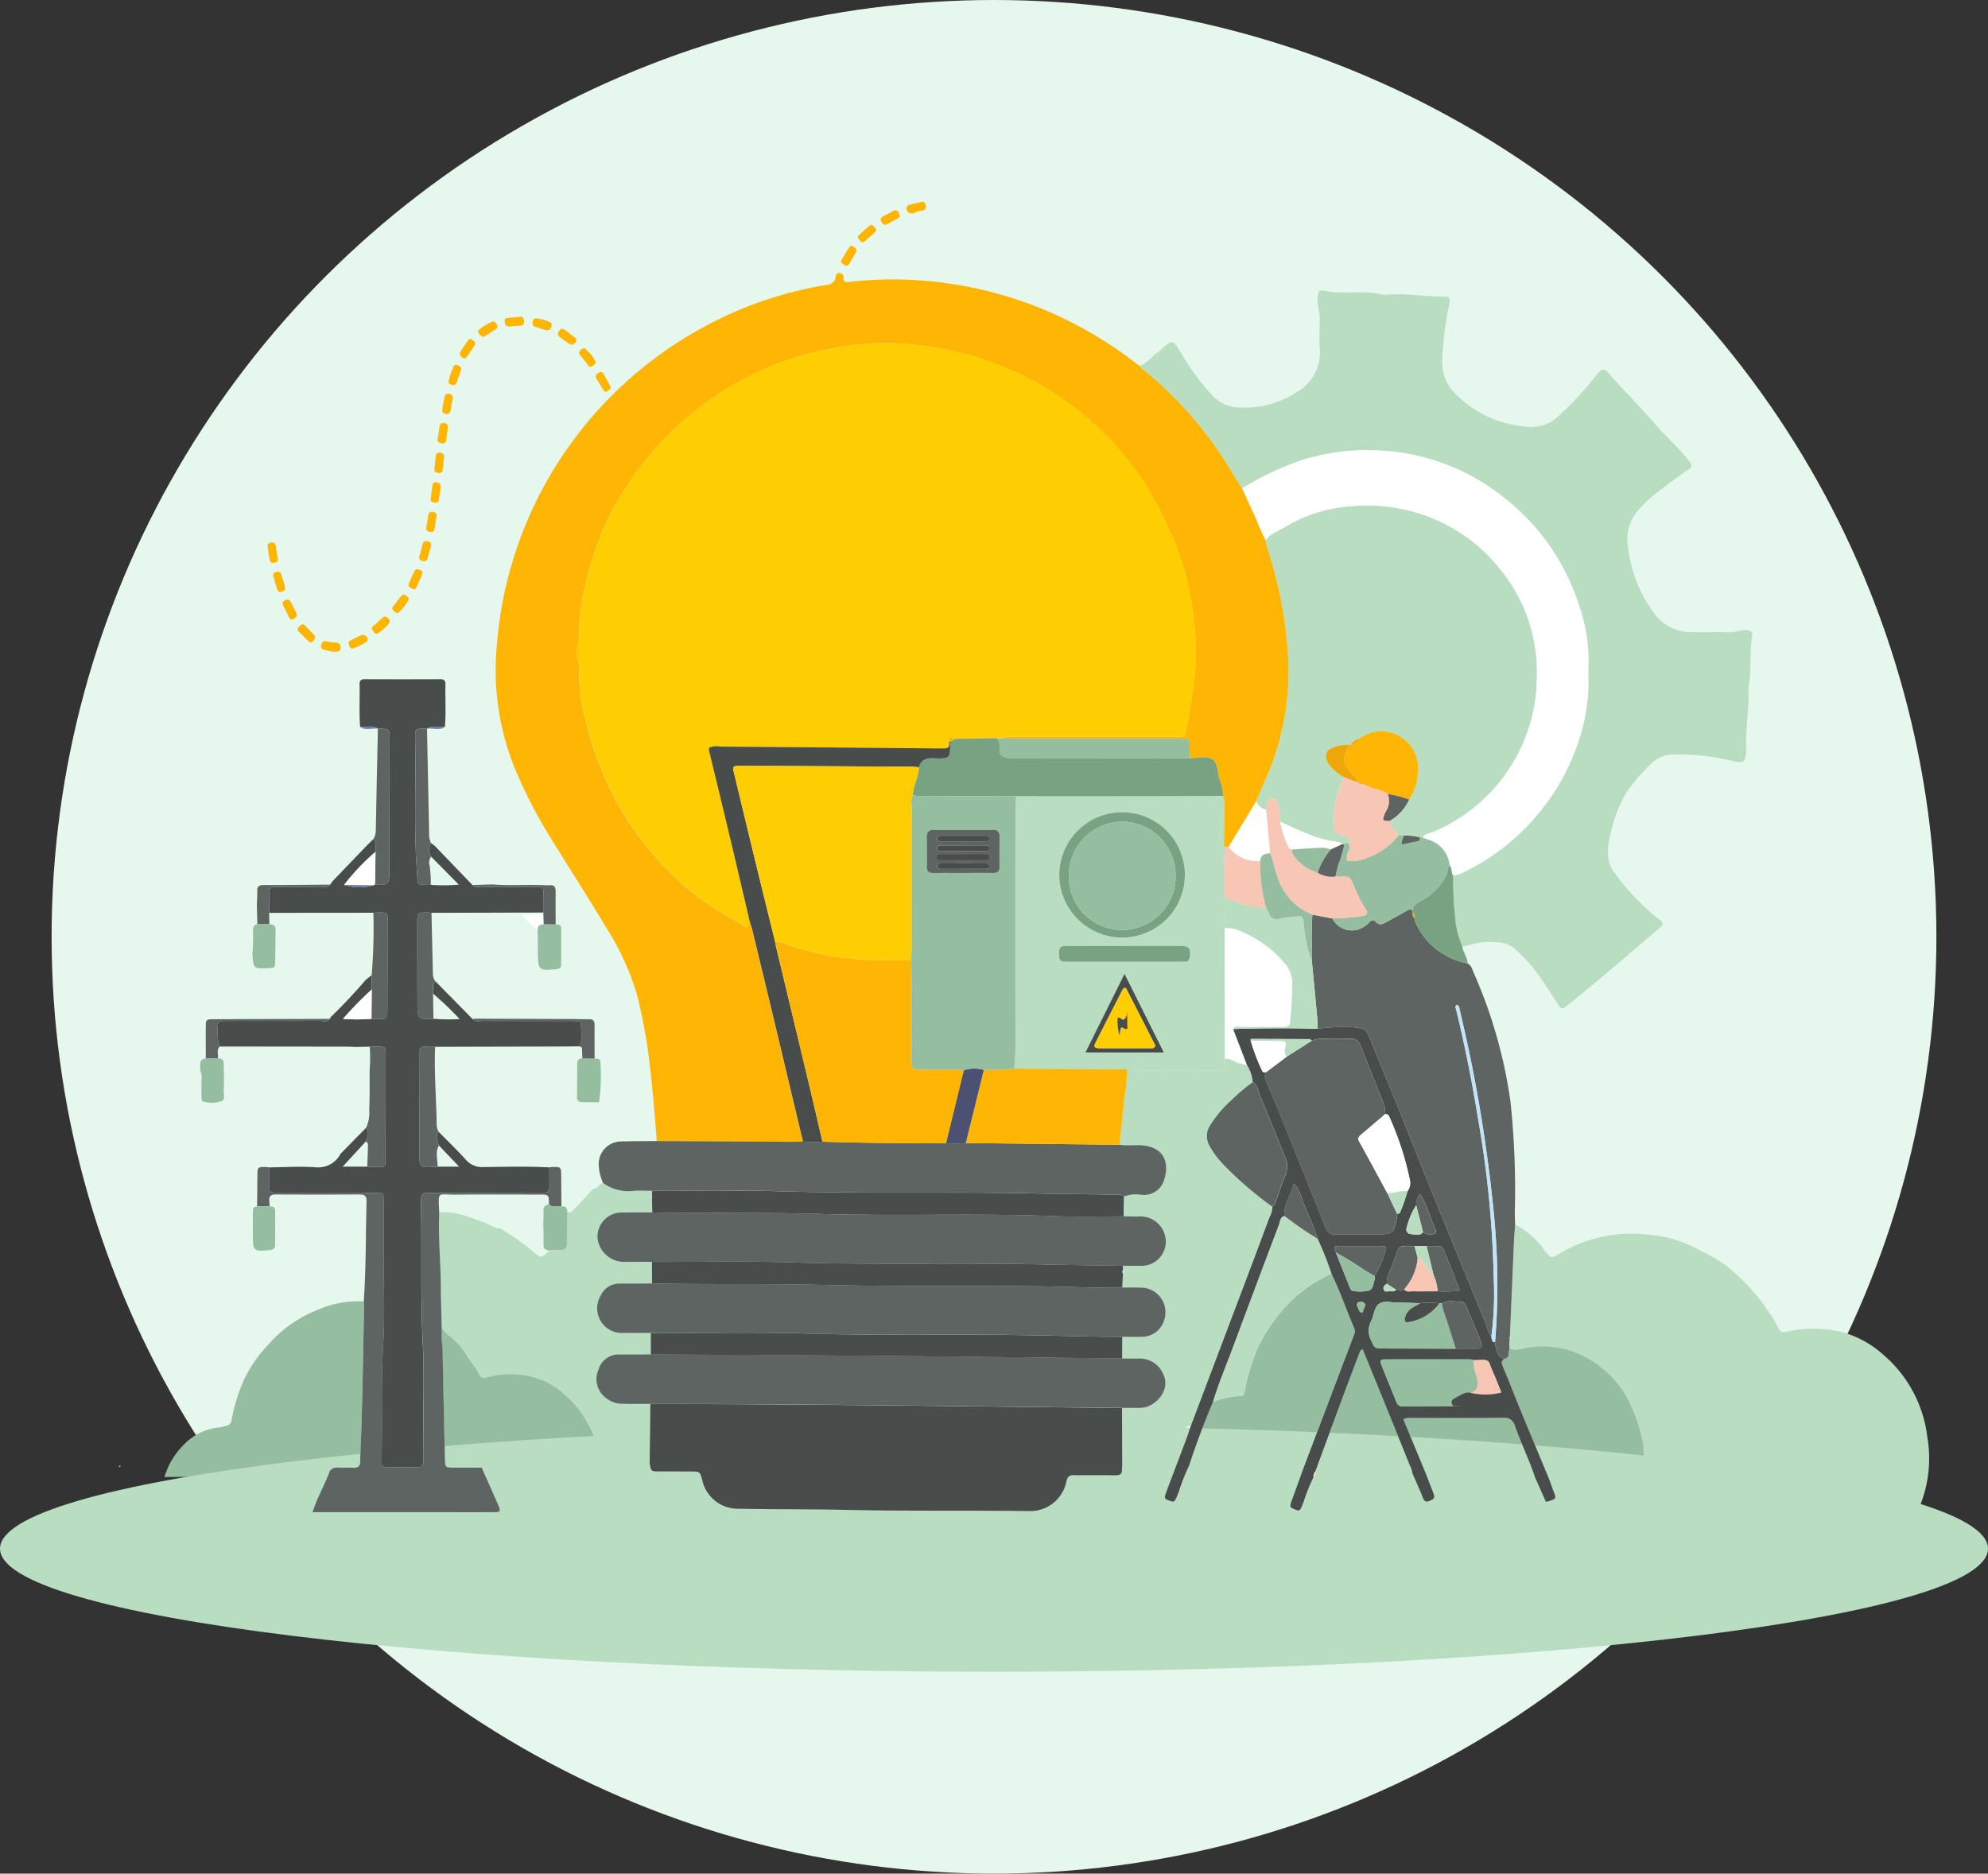 <svg xmlns="http://www.w3.org/2000/svg" xmlns:xlink="http://www.w3.org/1999/xlink" width="182.474" height="172" viewBox="0 0 182.474 172">
  <rect x="0" y="0" width="182.474" height="172" fill="#333333" stroke="none"/>
  <defs>
    <clipPath id="clip-path">
      <rect id="Rectangle_514" data-name="Rectangle 514" width="182.473" height="134.934" fill="none"/>
    </clipPath>
  </defs>
  <g id="Groupe_1210" data-name="Groupe 1210" transform="translate(-1520.263 -1455)">
    <ellipse id="Ellipse_59" data-name="Ellipse 59" cx="86.5" cy="86" rx="86.5" ry="86" transform="translate(1525 1455)" fill="#e6f8ed"/>
    <g id="Groupe_552" data-name="Groupe 552" transform="translate(1520.263 1473.533)">
      <g id="Groupe_551" data-name="Groupe 551" clip-path="url(#clip-path)">
        <path id="Tracé_777" data-name="Tracé 777" d="M343.321,233.674a30.306,30.306,0,0,1-3.018-.443c-1.157-.139-2.31-.318-3.466-.47-1.334-.175-2.67-.336-4-.51-.653-.085-1.319-.123-1.968-.166-1.615-.107-3.222-.313-4.832-.454-1.129-.1-2.271-.167-3.4-.265a27.439,27.439,0,0,0-4.5-.24c0-1.024,0-2.048-.007-3.072a4.183,4.183,0,0,0-.075-.895,15.061,15.061,0,0,0-1.349-3.884,9.406,9.406,0,0,0-3.343-3.571,8.356,8.356,0,0,0-6.576-1.053,1.854,1.854,0,0,1-.958-.027,2.436,2.436,0,0,1,.029-.914c.019-.014.055-.034.053-.043a.68.68,0,0,0-.046-.117q.183-4.32.368-8.639c.025-.569.073-1.136.109-1.7a7.928,7.928,0,0,1,2.516,2.128c.1.113.164.253.262.366.521.607.554.627,1.238.212a13,13,0,0,1,8.238-1.764,11.548,11.548,0,0,1,4.931,1.563,14.562,14.562,0,0,1,2.176,1.277,18.661,18.661,0,0,1,4.662,5.461c.35.69.352.688,1.137.552a11.421,11.421,0,0,1,4.48,0,9.348,9.348,0,0,1,4.251,2.253,11.767,11.767,0,0,1,3.945,7.5,11.557,11.557,0,0,1-.559,5.971,9.879,9.879,0,0,0-.3.945" transform="translate(-167.27 -113.34)" fill="#b8ddc0"/>
        <path id="Tracé_778" data-name="Tracé 778" d="M108.265,224.538h-4.66a6.89,6.89,0,0,0-.11-1.343,9.689,9.689,0,0,0-3.267-5.174,6.415,6.415,0,0,0-1.756-1.09,7.918,7.918,0,0,0-5.2-.27c-.279.082-.465.055-.594-.213a13.144,13.144,0,0,0-1.058-1.566,6.573,6.573,0,0,0-1.941-2.212c-.244-.145-.342-.414-.515-.619-.029-1.291-.075-2.58-.085-3.87-.017-2.219-.238-4.435-.139-6.657a5.108,5.108,0,0,1,1.508.066,15.524,15.524,0,0,1,3.494,1.255,1.054,1.054,0,0,0,.6.125,23.86,23.86,0,0,1,2.994,2.113c.777.656.811.615,1.519-.078a9.7,9.7,0,0,1,.992-.039c.473.028.634-.17.629-.633-.01-.934.024-1.869.04-2.8.142-.03.335-.011.418-.1.656-.683,1.291-1.386,1.932-2.082.422.011.57-.432.915-.549a3.923,3.923,0,0,0,2.805.736c.569-.041,1.144-.007,1.716-.007-.006.123-.013.246-.019.369-.169.116-.159.235,0,.354q.013.631.025,1.262c-.99,0-1.98,0-2.97.007a2.235,2.235,0,0,0-2.063,2.287,2.453,2.453,0,0,0,2.393,2.246c.87-.018,1.74,0,2.61,0q0,.993.007,1.986c-.992,0-1.984.006-2.975,0a1.874,1.874,0,0,0-1.727,1.08,2.266,2.266,0,0,0,2.151,3.452c.811.005,1.623.006,2.434.009q0,.985,0,1.971c-.935,0-1.87,0-2.805.01a1.911,1.911,0,0,0-1.991,1.376,2.148,2.148,0,0,0,.385,2.353,2.512,2.512,0,0,0,1.929.8c.814.019,1.629.006,2.444.007q-.033,2.719-.064,5.437" transform="translate(-48.634 -108.741)" fill="#b8ddc0"/>
        <path id="Tracé_779" data-name="Tracé 779" d="M227.076,210.929q-.01-2.626-.019-5.251c.572,0,1.145,0,1.716-.005,1.32-.022,2.79-1.631,2.087-3.054a2.323,2.323,0,0,0-2.171-1.477l-1.626,0,.016-1.987c.6,0,1.2.018,1.806,0a2.121,2.121,0,0,0,2.005-1.413,2.273,2.273,0,0,0-2.094-3.11c-.571-.016-1.143-.006-1.716-.008q.03-.631.06-1.263a.217.217,0,0,0,.005-.358q-.01-.185-.021-.37c.541,0,1.082.013,1.623,0a2.22,2.22,0,0,0,2.328-2.21,2.322,2.322,0,0,0-2.337-2.326c-.509.03-1.022,0-1.533-.01l.03-1.815a3.278,3.278,0,0,1,1.6-.156,1.918,1.918,0,0,0,2.031-1.2c.593-1.6.138-3.079-1.793-3.323-.743-.094-1.505.048-2.255-.072.141-1.333.3-2.666.418-4a24.172,24.172,0,0,0,.3-2.924,8.023,8.023,0,0,1,1.686.108c2.068-.038,4.137-.019,6.207-.014,1.174,0,1.055.019,1.07-1.085a1.5,1.5,0,0,1,.752.189,3.226,3.226,0,0,0,1.246.362,3.433,3.433,0,0,1,.558,1.63,16.75,16.75,0,0,0-1.934,1.627,10.912,10.912,0,0,0-1.975,2.342,1.794,1.794,0,0,0-.042,1.886,7.983,7.983,0,0,0,1.3,1.732,31.957,31.957,0,0,0,4.444,3.829,2.04,2.04,0,0,1-.254.951q-1.054,2.842-2.129,5.675-2.557,6.769-5.119,13.536c-.3-.082-.449.088-.563.325a6.184,6.184,0,0,0-.869,2.063,2.324,2.324,0,0,1-.161.517c-.23.66-.231.666-.96.669-1.239,0-2.477,0-3.716,0" transform="translate(-124.07 -94.955)" fill="#b8ddc0"/>
        <path id="Tracé_780" data-name="Tracé 780" d="M33.316,238.916a6.879,6.879,0,0,1,1.857-3.044,4.977,4.977,0,0,1,3.09-1.5,5.282,5.282,0,0,0,.7-.164.556.556,0,0,0,.513-.531,16.515,16.515,0,0,1,1.176-3.766,12.2,12.2,0,0,1,2.208-3.164,11.67,11.67,0,0,1,4.538-3.192,9.293,9.293,0,0,1,4.216-.767c.008.211.026.422.022.632-.072,3.589-.124,7.178-.233,10.765-.033,1.084-.111,2.168-.11,3.253,0,.472-.183.647-.641.624s-.905,0-1.358-.007a.8.8,0,0,0-.8.314c-2.372-.057-4.733.209-7.1.232a30.584,30.584,0,0,0-3.763.169c-1.442.194-2.876.094-4.312.15" transform="translate(-18.224 -121.85)" fill="#95bd9f"/>
        <path id="Tracé_781" data-name="Tracé 781" d="M240.928,234.8c.633-1.972,1.376-3.9,2.174-5.811a7.277,7.277,0,0,1,2.528-.549c.317.025.351-.218.409-.475a19.268,19.268,0,0,1,1.048-3.616,14.9,14.9,0,0,1,3.535-4.95,12.806,12.806,0,0,1,3.375-2.18c.8,1.627,1.373,3.345,2.089,5.005a.753.753,0,0,1-.03.607q-2.344,6.175-4.678,12.354a25.74,25.74,0,0,0-5.224-.193c-1.75.053-3.478-.314-5.226-.191" transform="translate(-131.785 -118.816)" fill="#95bd9f"/>
        <path id="Tracé_782" data-name="Tracé 782" d="M308.631,244.1c-.842-2.027-1.689-4.052-2.523-6.083-.583-1.42-1.134-2.853-1.73-4.266-.149-.353-.121-.563.237-.7.476-.153.227-.618.391-.906a1.854,1.854,0,0,0,.958.027,8.355,8.355,0,0,1,6.575,1.053,9.406,9.406,0,0,1,3.343,3.571,15.061,15.061,0,0,1,1.349,3.884,4.154,4.154,0,0,1,.075.895c.006,1.024,0,2.049.007,3.072a8.556,8.556,0,0,0-1.507-.191c-1.724-.237-3.469-.048-5.192-.323a13.2,13.2,0,0,0-1.982-.028" transform="translate(-166.446 -126.853)" fill="#95bd9f"/>
        <path id="Tracé_783" data-name="Tracé 783" d="M93.09,240.945c-.845,0-1.69,0-2.535,0-.821-.006-.821-.011-.84-.866-.074-3.378-.158-6.756-.214-10.133a10.213,10.213,0,0,1-.08-1.892c.173.206.271.475.516.62a6.57,6.57,0,0,1,1.941,2.212,13.125,13.125,0,0,1,1.058,1.566c.129.269.316.3.595.214a7.921,7.921,0,0,1,5.2.269,6.432,6.432,0,0,1,1.756,1.09,9.692,9.692,0,0,1,3.266,5.174,6.888,6.888,0,0,1,.111,1.343c-3.084.36-6.179.114-9.269.175-.519.011-.992.238-1.506.233" transform="translate(-48.894 -124.741)" fill="#95bd9f"/>
        <path id="Tracé_784" data-name="Tracé 784" d="M286.388,251.5l-2.053-4.967a1.327,1.327,0,0,1,.793-.119c2.773,0,5.546.017,8.318-.018a.984.984,0,0,1,1.128.742c.559,1.588,1.316,3.1,1.838,4.7-2.126.123-4.239-.173-6.36-.229-1.218-.032-2.44-.124-3.664-.113" transform="translate(-155.529 -134.777)" fill="#95bd9f"/>
        <path id="Tracé_785" data-name="Tracé 785" d="M266.671,243.515q1.312-3.553,2.625-7.106c.429-1.156.873-2.307,1.306-3.462.063-.169.093-.354.335-.447q.885,2.166,1.771,4.335,1.292,3.177,2.575,6.358a1.666,1.666,0,0,1,.219.681,1.239,1.239,0,0,0-.595-.177c-.149.007-.3-.006-.449,0-2.6.134-5.189-.242-7.788-.183" transform="translate(-145.867 -127.175)" fill="#95bd9f"/>
        <path id="Tracé_786" data-name="Tracé 786" d="M256.623,210.8a12.838,12.838,0,0,0-3.375,2.18,14.908,14.908,0,0,0-3.535,4.95,19.266,19.266,0,0,0-1.048,3.616c-.059.257-.092.5-.41.475a7.281,7.281,0,0,0-2.527.55c.519-1.727,1.227-3.385,1.853-5.073q2.085-5.619,4.214-11.221c.108-.287.094-.684.5-.792a29.6,29.6,0,0,0,3.05,2.1,29.946,29.946,0,0,1,1.274,3.218" transform="translate(-134.411 -112.399)" fill="#b8ddc0"/>
        <path id="Tracé_787" data-name="Tracé 787" d="M182.473,259.277c0,6.24-40.848,11.3-91.236,11.3S0,265.517,0,259.277s40.848-11.3,91.237-11.3,91.236,5.059,91.236,11.3" transform="translate(0 -135.642)" fill="#b8ddc0"/>
        <path id="Tracé_788" data-name="Tracé 788" d="M115.228,94.1c-.169-2.2-.334-4.391-.6-6.578a46.544,46.544,0,0,0-1.288-7.115,25.227,25.227,0,0,0-2.838-6.046c-1.632-2.714-3.345-5.38-5.007-8.078a44.458,44.458,0,0,1-3.309-6.43,23.963,23.963,0,0,1-1.644-11.176,36.4,36.4,0,0,1,18.726-29.157,35.154,35.154,0,0,1,11.386-3.986c.528-.089.933-.193,1-.8.02-.187.114-.355.351-.315.191.032.384.148.363.341-.056.525.216.509.6.464a35.16,35.16,0,0,1,9.028.146,36,36,0,0,1,12.767,4.36,35.124,35.124,0,0,1,4.366,2.907c.14.11.3.2.449.294a2,2,0,0,0,.235.268,35.834,35.834,0,0,1,6.19,6.441c1.092,1.445,2,3.01,2.956,4.54.409.892.8,1.791,1.232,2.674a19.642,19.642,0,0,0,.939,2.116,3.217,3.217,0,0,0,.091.528,36.8,36.8,0,0,1,1.831,8.551,24.274,24.274,0,0,1-1.6,12.058c-.4.941-.805,1.878-1.207,2.817l-2.526,4.187-.329.006-.1-.162c.011-1.116.033-2.232.025-3.348a2.118,2.118,0,0,0-.108-1.145V62.42a4.035,4.035,0,0,0-.329-1.485c-.226-.641-.11-1.534-.676-1.884-.545-.337-1.346-.091-2.035-.09-.01-.331-.024-.661-.03-.992-.014-.794-.012-.8-.789-.811-.211,0-.422,0-.633,0q-7.416,0-14.831,0c-.33,0-.661-.026-.991-.039.3-.218.643-.124.966-.125q7.337-.009,14.675,0c.241,0,.483,0,.724,0a.43.43,0,0,0,.489-.4,43.744,43.744,0,0,0,.885-5.587,24.67,24.67,0,0,0-.2-5.5,26.9,26.9,0,0,0-1.281-5.41,37.65,37.65,0,0,0-2.168-4.733,25.071,25.071,0,0,0-3.577-5.053,28.464,28.464,0,0,0-9.735-7.023,29.833,29.833,0,0,0-9.215-2.327,24.791,24.791,0,0,0-7.191.386,28.508,28.508,0,0,0-7.968,2.751,29.548,29.548,0,0,0-7.38,5.553,29.864,29.864,0,0,0-3.8,4.912,20.019,20.019,0,0,0-1.78,3.334,28.267,28.267,0,0,0-1.824,5.934,17.75,17.75,0,0,0-.427,3.75,2.788,2.788,0,0,1-.106.982,2.257,2.257,0,0,0,.015,1.338,2,2,0,0,1,.091.8,19.608,19.608,0,0,0,.686,5.064,22.524,22.524,0,0,0,1.267,3.938,27.354,27.354,0,0,0,5.519,8.8,24.3,24.3,0,0,0,5.09,4.3c.815.514,1.667.965,2.471,1.5.428.282.438.266.627-.357.079.257.172.511.235.773q1.169,4.836,2.33,9.674,1.169,4.882,2.325,9.766c-.27.009-.54.028-.81.027q-6.305-.034-12.61-.073" transform="translate(-54.946 -7.883)" fill="#feb504"/>
        <path id="Tracé_789" data-name="Tracé 789" d="M240.357,36.112c-.959-1.53-1.864-3.1-2.956-4.54a35.831,35.831,0,0,0-6.189-6.441,1.968,1.968,0,0,1-.236-.268c.705-.248,1.107-.9,1.716-1.28a1.5,1.5,0,0,0,.2-.188c1.027-.944,1.108-.942,1.814.23a22.579,22.579,0,0,0,2.938,3.982,3.393,3.393,0,0,0,2.565,1.084,8.572,8.572,0,0,0,5.209-1.45,4.12,4.12,0,0,0,2.072-3.844c-.061-.932-.024-1.871-.01-2.807.01-.666-.256-1.3-.191-1.973.058-.607.1-.752.7-.631,1.7.343,3.437-.067,5.129.319a2.588,2.588,0,0,0,.723.012c1.691-.106,3.366.2,5.054.2.531,0,.579.111.473.687a29.945,29.945,0,0,0-.649,5.174,4.037,4.037,0,0,0,1.3,3.147,10.274,10.274,0,0,0,6.79,2.95,3.5,3.5,0,0,0,2.617-1.028,30.223,30.223,0,0,0,3.49-3.781c.436-.57.679-.6,1.138-.06,1.311,1.535,2.778,2.931,4.083,4.466,1.056,1.241,2.287,2.313,3.295,3.6.269.342.214.521-.095.713-.972.606-1.848,1.344-2.772,2.016a11.7,11.7,0,0,0-2.081,2,4.1,4.1,0,0,0-.7,3.186,12.588,12.588,0,0,0,2.259,5.827,4.187,4.187,0,0,0,3.586,1.9c1.177.032,2.356-.015,3.533.013.493.011.938-.2,1.429-.195.425.006.654.165.578.585-.264,1.459-.046,2.946-.29,4.4a2.119,2.119,0,0,0-.053.447c.093,1.811-.294,3.6-.2,5.415a2.3,2.3,0,0,1-.005.362c-.094.915-.259,1.019-1.152.821a21.55,21.55,0,0,0-5.45-.618,2.972,2.972,0,0,0-2.184.909,15.459,15.459,0,0,0-2.314,2.76,13.517,13.517,0,0,0-1.387,3.8,6.051,6.051,0,0,0-.2,1.607,3.1,3.1,0,0,0,.484,1.624,21.72,21.72,0,0,0,3.859,4.165c.111.1.248.172.358.274.438.4.419.467-.062.875-1.4,1.186-2.783,2.391-4.186,3.573q-2.034,1.714-4.1,3.393c-.583.475-.612.463-1.041-.2-.7-1.086-1.39-2.181-2.193-3.2a15.461,15.461,0,0,0-1.762-1.817,2.734,2.734,0,0,0-1.7-.52,5.423,5.423,0,0,0-2.233.223,2.619,2.619,0,0,1-.8.136,8.587,8.587,0,0,1-.588-1.958,35.32,35.32,0,0,1-.26-4.541,2.086,2.086,0,0,0,.7-.163,20.37,20.37,0,0,0,7.544-6.029,19.874,19.874,0,0,0,3.175-5.846,17.2,17.2,0,0,0,1-5.2c.009-.785-.017-1.57.008-2.354a15.051,15.051,0,0,0-.849-5.129,20.358,20.358,0,0,0-3.55-6.654,21.445,21.445,0,0,0-6.186-5.195,19.635,19.635,0,0,0-8.154-2.4,19.912,19.912,0,0,0-7.835.943,27.821,27.821,0,0,0-5.206,2.5" transform="translate(-126.342 -9.817)" fill="#b8ddc0"/>
        <path id="Tracé_790" data-name="Tracé 790" d="M63.684,111.792l.322.234,3.474,3.609c.245.263.565.156.853.159,1.627.012,3.254,0,4.88.013.782,0,.786.014.8.815,0,.512,0,1.024,0,1.536l-10.29.027c-.09-.007-.18-.019-.27-.021-1.038-.021-1.041-.02-1.04,1.019q0,3.66.013,7.32c0,1.443.054,1.487,1.474,1.408a16.529,16.529,0,0,0,2.4.025,29.523,29.523,0,0,0-2.429-2.323c.066-.382-.173-.818.2-1.146l3.426,3.475c.271.29.625.167.942.168,2.658.01,5.316,0,7.974.006.241,0,.483,0,.724.018.163.012.309.106.305.274-.013.681.216,1.384-.168,2.034-.482,0-.965.013-1.448.014l-11.769.03c-.3,0-.6.008-.9-.01-.438-.026-.594.188-.565.6.013.179,0,.361,0,.541Q62.59,135.8,62.6,140c0,1.615,0,1.615,1.674,1.484h1.975L64.4,139.542c-.17-.414-.347-.829-.023-1.252.824.84,1.673,1.656,2.461,2.529a1.984,1.984,0,0,0,1.644.705c2.02-.021,4.041-.077,6.061.031,0,.574-.014,1.147,0,1.721.013.409-.12.635-.565.6-.21-.015-.423,0-.634,0q-4.8.012-9.6.025c-.977,0-.977.01-.981,1,0,.121,0,.241,0,.362.068,4.16-.055,8.319.151,12.48.144,2.891.037,5.794.042,8.692,0,.694-.006,1.388,0,2.083,0,.361-.113.571-.514.568-.936-.009-1.872-.005-2.808,0-.332,0-.507-.141-.5-.484,0-.212-.007-.423,0-.634.091-3.344-.072-6.688.14-10.036.168-2.646.043-5.311.047-7.967,0-1.781.012-3.562,0-5.343,0-.7-.02-.706-.717-.72-.845-.018-1.69-.025-2.535-.026q-3.125-.005-6.249,0c-1.09,0-1.013.044-1.015-1.053v-1.268c1.406-.014,2.817-.109,4.216-.017a2.311,2.311,0,0,0,2.264-1.081c.034-.048.058-.1.087-.155l2.337-2.379c.337.423.159.837-.021,1.251l-2.12,2.311h2.252c.422.01.843.025,1.265.029a.356.356,0,0,0,.4-.389c.006-.211.009-.422.01-.633.005-2.866.02-5.731.011-8.6,0-1.572.254-1.417-1.46-1.415L56.8,130.5c-.3-.01-.6-.028-.9-.028q-5.81-.009-11.62-.014a4.174,4.174,0,0,1-.168-1.954c-.013-.253.149-.379.4-.385s.482-.008.724-.008c2.747,0,5.493,0,8.239-.007.312,0,.673.14.927-.186a.193.193,0,0,0,.036-.135c1.147-1.1,2.226-2.265,3.267-3.465l.521-.419q0,.662,0,1.325a34.419,34.419,0,0,0-2.637,2.7,18.483,18.483,0,0,0,2.613-.006c.121.007.241.019.362.021,1.1.015,1.1.015,1.107-1.055,0-2.475.018-4.95.007-7.424-.005-1.293.288-1.361-1.3-1.281l-9.565.009c0-.508-.008-1.017,0-1.525.006-.851.009-.859.828-.863,1.316-.007,2.633,0,3.948-.007.283,0,.609.113.825-.2l.226-.313q1.523-1.589,3.048-3.176c.228-.237.467-.463.7-.693.373.339.143.777.193,1.17a20.392,20.392,0,0,0-2.883,3.041,4.674,4.674,0,0,0,2.708.033.246.246,0,0,1,.125-.092,2.269,2.269,0,0,0,.268.042c.905.036,1.027-.082,1.054-1.017,0-.091,0-.181,0-.271q.01-6.018.019-12.036c0-.975,0-.975-.984-1-.03,0-.06,0-.09,0l-.015-.011c-.511-.333-1.081-.1-1.619-.167-.1-1.293-.014-2.588-.047-3.881-.009-.339.109-.484.465-.482q3.48.014,6.96,0c.372,0,.465.17.456.493-.035,1.293.069,2.588-.055,3.88-.544.063-1.12-.18-1.634.17l-.006.005c-1.205-.026-1.08,0-1.084,1.068,0,.09,0,.181,0,.271.084,3.908-.133,7.818.163,11.725.1,1.38-.143,1.251,1.268,1.265a16.921,16.921,0,0,0,2.576-.018l-2.544-2.573a1.046,1.046,0,0,1,0-1.24" transform="translate(-24.111 -52.919)" fill="#484c4b"/>
        <path id="Tracé_791" data-name="Tracé 791" d="M283.964,182.814a2.426,2.426,0,0,0-.029.914c-.164.287.085.753-.391.906a.682.682,0,0,1-.68-.417,2.942,2.942,0,0,1-.261-1.082,66.34,66.34,0,0,0-.17-12.381,137.392,137.392,0,0,0-3.062-18.085c-.045-.193-.038-.419-.267-.523-.224.142-.1.335-.065.487.827,3.4,1.5,6.829,2.054,10.281a94.383,94.383,0,0,1,1.384,14.3,30.175,30.175,0,0,1-.217,5.418,4.066,4.066,0,0,1-.48-1.156q-2.562-6.222-5.1-12.454c-.907-2.231-1.779-4.476-2.681-6.709-.935-2.317-1.891-4.626-2.831-6.941-.4-.986-.406-1-1.459-1.148-.208-.029-.422-.01-.633-.022a17.677,17.677,0,0,0-2.79.151,4.254,4.254,0,0,0,.032-.62c-.171-1.87-.352-3.739-.53-5.608.007-.383.017-.767.019-1.15a25.981,25.981,0,0,1,.031-3.1l1.832.347a2.013,2.013,0,0,0,2.346,1.026,2.4,2.4,0,0,0,1.052-.674c.2-.208.391-.266.6-.029.28.313.579.228.893.053.63-.352,1.269-.688,1.894-1.048.193-.111.36-.223.569-.058l.033.189a.546.546,0,0,0,.149.533,1.891,1.891,0,0,0,.073.346,6.588,6.588,0,0,0,4.792,3.792c.337.162.418.5.544.8a44.527,44.527,0,0,1,3.4,11.863,76.117,76.117,0,0,1,.4,10.118c0,.391.019.782.029,1.173-.037.568-.085,1.135-.11,1.7q-.189,4.32-.368,8.64a.121.121,0,0,0-.008.161" transform="translate(-145.375 -78.444)" fill="#5e6462"/>
        <path id="Tracé_792" data-name="Tracé 792" d="M126.216,194.893c-.572,0-1.147-.034-1.716.007a3.922,3.922,0,0,1-2.805-.736,4.574,4.574,0,0,1-.393-1.739,2.066,2.066,0,0,1,2.072-2.063c1.085-.03,2.171-.026,3.256-.037q6.3.037,12.61.072c.27,0,.54-.017.81-.027a8.99,8.99,0,0,0,1.79.011c3.783.111,7.566.163,11.351.126a9.436,9.436,0,0,0,1.806,0l14.1.157c.75.119,1.511-.022,2.255.072,1.931.244,2.385,1.721,1.793,3.323a1.918,1.918,0,0,1-2.031,1.2,3.278,3.278,0,0,0-1.6.156c-.186-.215-.439-.161-.675-.167-2.5-.061-5-.061-7.5-.118-7.811-.178-15.627.043-23.44-.2-3.89-.121-7.787-.034-11.68-.042" transform="translate(-66.348 -104.107)" fill="#5e6462"/>
        <path id="Tracé_793" data-name="Tracé 793" d="M291.251,143.443a6.589,6.589,0,0,1-4.792-3.791,1.89,1.89,0,0,1-.073-.347c.008-.193.038-.393-.149-.533l-.033-.189c.039-.6.581-.731.953-.995a5.111,5.111,0,0,0,2.135-2.238c.116-.3.093-.656.321-.917.257.256.125.645.312.925a35.3,35.3,0,0,0,.26,4.541,8.584,8.584,0,0,0,.588,1.958c.047.563.482,1.008.477,1.586" transform="translate(-156.551 -73.534)" fill="#79a283"/>
        <path id="Tracé_794" data-name="Tracé 794" d="M85.553,121.108c-1.411-.015-1.164.115-1.268-1.266-.3-3.907-.079-7.817-.163-11.725,0-.09,0-.181,0-.271,0-1.065-.121-1.094,1.083-1.068q.1,4.862.2,9.723a1.563,1.563,0,0,0,.176.775,1.045,1.045,0,0,0,0,1.24.9.9,0,0,0-.128.837,12.994,12.994,0,0,1,.1,1.754" transform="translate(-46.012 -58.404)" fill="#5e6462"/>
        <path id="Tracé_795" data-name="Tracé 795" d="M75.858,118.064c-.051-.392.18-.831-.193-1.17a1.647,1.647,0,0,0,.219-.855q.087-4.636.19-9.271c.03,0,.06,0,.09,0,.982.024.985.024.984,1q-.007,6.018-.019,12.036c0,.09,0,.181,0,.271-.027.935-.149,1.053-1.054,1.017a2.267,2.267,0,0,1-.268-.042l.05-2.982" transform="translate(-41.388 -58.4)" fill="#5e6462"/>
        <path id="Tracé_796" data-name="Tracé 796" d="M108.938,147.479q-.009-.272-.018-.544c0-.367.171-.554.547-.535l1.113,0c.242.023.505.024.506.37,0,1.112,0,2.224,0,3.335,0,.321-.2.383-.467.412-1.574.17-1.665.092-1.668-1.5,0-.511-.01-1.022-.015-1.533" transform="translate(-59.578 -80.078)" fill="#95bd9f"/>
        <path id="Tracé_797" data-name="Tracé 797" d="M118.926,177.594c-.508-.006-1.016-.019-1.524-.014-.282,0-.456-.1-.5-.387.008-1.017.026-2.033.019-3.049,0-.352.081-.586.48-.588l1.122.025c.228.024.536-.023.526.321a17.237,17.237,0,0,1-.121,3.692" transform="translate(-63.943 -94.933)" fill="#95bd9f"/>
        <path id="Tracé_798" data-name="Tracé 798" d="M106.953,169.188l-1.123-.025q-.016-.433-.033-.866c.022-.206-.166-.172-.269-.236.383-.65.154-1.353.168-2.034,0-.168-.143-.263-.305-.274-.241-.017-.483-.018-.724-.018-2.658,0-5.316,0-7.974-.006-.317,0-.671.122-.942-.168a.848.848,0,0,0,.171-.036q4.48.015,8.961.031c.513,0,1.026.031,1.538.018.39-.01.534.151.53.535-.012,1.026,0,2.052,0,3.077" transform="translate(-52.375 -90.541)" fill="#5e6462"/>
        <path id="Tracé_799" data-name="Tracé 799" d="M95.736,138.372l1.818-.058c1.6.13,3.2,0,4.8.072a3.208,3.208,0,0,0,.452.005c.452-.043.569.187.563.6-.014,1,0,1.992,0,2.988l-1.112,0q-.013-.45-.026-.9l.031-.185c0-.512.008-1.024,0-1.536-.009-.8-.012-.81-.794-.815-1.626-.009-3.253,0-4.88-.013-.288,0-.609.1-.853-.159" transform="translate(-52.367 -75.657)" fill="#5e6462"/>
        <path id="Tracé_800" data-name="Tracé 800" d="M171.828,9.429c-.222.383-.44.805-.7,1.2-.12.179-.323.08-.481-.011s-.286-.235-.17-.435q.334-.577.694-1.139a.248.248,0,0,1,.385-.065c.132.1.308.2.275.453" transform="translate(-93.223 -4.875)" fill="#feb504"/>
        <path id="Tracé_801" data-name="Tracé 801" d="M86.009,69.221c-.1.342-.2.684-.289,1.028-.072.282-.209.394-.514.306-.341-.1-.288-.314-.22-.558.088-.315.189-.628.248-.949s.251-.347.52-.3c.292.056.3.239.255.468" transform="translate(-46.459 -37.595)" fill="#feb504"/>
        <path id="Tracé_802" data-name="Tracé 802" d="M93.582,29.554c-.255-.006-.5-.337-.374-.56.206-.364.452-.706.692-1.049.085-.122.2-.247.37-.12s.411.26.278.5a14.2,14.2,0,0,1-.8,1.186c-.026.036-.107.033-.163.047" transform="translate(-50.965 -15.191)" fill="#feb504"/>
        <path id="Tracé_803" data-name="Tracé 803" d="M61.923,86.8a.724.724,0,0,1-.3.424.252.252,0,0,1-.32-.075c-.3-.286-.6-.574-.89-.87-.2-.2-.095-.365.074-.528s.335-.218.524-.008c.238.264.491.514.744.763a.438.438,0,0,1,.17.293" transform="translate(-32.985 -46.822)" fill="#feb504"/>
        <path id="Tracé_804" data-name="Tracé 804" d="M97.355,25.673a.714.714,0,0,1-.441-.361c-.109-.162.009-.28.13-.371a4.292,4.292,0,0,1,1.069-.634c.141-.052.3-.068.4.092s.189.4.065.5c-.392.3-.83.537-1.219.778" transform="translate(-52.988 -13.276)" fill="#feb504"/>
        <path id="Tracé_805" data-name="Tracé 805" d="M83.661,74.45c.213.078.5.117.353.472q-.236.584-.492,1.162c-.065.148-.182.259-.352.167s-.454-.186-.369-.438a11.6,11.6,0,0,1,.547-1.23.264.264,0,0,1,.313-.132" transform="translate(-45.283 -40.72)" fill="#feb504"/>
        <path id="Tracé_806" data-name="Tracé 806" d="M175.087,4.674a.663.663,0,0,1,.367.365.238.238,0,0,1-.069.316c-.313.278-.623.559-.942.831-.186.159-.327.033-.456-.1s-.241-.306-.073-.468c.321-.311.664-.6,1-.893.04-.034.111-.032.172-.047" transform="translate(-95.083 -2.557)" fill="#feb504"/>
        <path id="Tracé_807" data-name="Tracé 807" d="M91.371,34.883c-.316-.013-.535-.133-.463-.436a9.8,9.8,0,0,1,.4-1.193c.067-.177.19-.3.418-.2.169.079.376.169.319.373-.128.459-.3.906-.475,1.351-.023.059-.147.079-.2.1" transform="translate(-49.719 -18.06)" fill="#feb504"/>
        <path id="Tracé_808" data-name="Tracé 808" d="M75.832,85.609c-.218.015-.307-.152-.412-.294a.259.259,0,0,1,.033-.392q.434-.387.863-.78c.123-.112.259-.161.4-.048s.292.223.276.429a3.627,3.627,0,0,1-1.156,1.085" transform="translate(-41.213 -45.964)" fill="#feb504"/>
        <path id="Tracé_809" data-name="Tracé 809" d="M178.928,3.015c-.28.038-.352-.146-.443-.294-.12-.193-.054-.337.135-.439.316-.17.633-.339.948-.512a.322.322,0,0,1,.514.145c.132.254.129.448-.157.588-.348.171-.69.355-1,.513" transform="translate(-97.596 -0.928)" fill="#feb504"/>
        <path id="Tracé_810" data-name="Tracé 810" d="M89.6,45.325c-.048.357-.094.715-.144,1.072a.294.294,0,0,1-.377.279c-.212-.034-.437-.074-.4-.373.046-.357.11-.713.154-1.07.034-.268.108-.457.443-.42s.358.253.321.512" transform="translate(-48.504 -24.51)" fill="#feb504"/>
        <path id="Tracé_811" data-name="Tracé 811" d="M66.151,90c-.217-.05-.508-.113-.8-.186-.235-.06-.363-.191-.282-.456.067-.221.166-.377.439-.328a5.7,5.7,0,0,0,.8.108c.356.013.565.121.526.528-.041.435-.363.289-.683.335" transform="translate(-35.581 -48.692)" fill="#feb504"/>
        <path id="Tracé_812" data-name="Tracé 812" d="M88.876,51.443c-.033.283-.073.608-.106.935-.029.282-.206.33-.443.294-.2-.03-.338-.106-.312-.342.036-.326.062-.653.1-.978.03-.263.015-.572.423-.536.382.034.394.294.34.628" transform="translate(-48.141 -27.794)" fill="#feb504"/>
        <path id="Tracé_813" data-name="Tracé 813" d="M117.816,29.617a3.716,3.716,0,0,1,1.017,1.23c.042.23-.14.312-.273.419a.249.249,0,0,1-.388-.046c-.259-.33-.51-.665-.774-.99-.127-.157-.058-.27.048-.389a.528.528,0,0,1,.371-.224" transform="translate(-64.178 -16.2)" fill="#feb504"/>
        <path id="Tracé_814" data-name="Tracé 814" d="M120.692,34.962a.46.46,0,0,1,.318-.435.258.258,0,0,1,.386.082c.221.389.442.778.638,1.18.074.151-.031.286-.167.373s-.309.193-.4.058c-.287-.414-.531-.858-.771-1.257" transform="translate(-66.017 -18.858)" fill="#feb504"/>
        <path id="Tracé_815" data-name="Tracé 815" d="M114.739,26.773c-.014.236-.377.482-.569.362-.327-.2-.638-.432-.947-.662-.251-.187-.184-.4-.026-.617s.34-.172.527-.026c.28.219.568.43.847.651.091.072.185.153.169.292" transform="translate(-61.841 -14.058)" fill="#feb504"/>
        <path id="Tracé_816" data-name="Tracé 816" d="M58.6,81.972a.6.6,0,0,1-.357.406c-.169.1-.285.018-.361-.126-.194-.367-.386-.735-.565-1.11a.331.331,0,0,1,.193-.5c.229-.1.395-.074.51.166.192.4.393.792.58,1.167" transform="translate(-31.326 -44.079)" fill="#feb504"/>
        <path id="Tracé_817" data-name="Tracé 817" d="M80.99,80.021a3.834,3.834,0,0,1-.982,1.239c-.171.043-.279-.067-.382-.173s-.21-.228-.092-.386c.249-.333.5-.661.758-.991.1-.135.24-.191.381-.082s.336.162.317.392" transform="translate(-43.476 -43.525)" fill="#feb504"/>
        <path id="Tracé_818" data-name="Tracé 818" d="M55.7,74.948c.21-.024.337.047.387.206.126.4.248.8.355,1.2.072.269-.121.374-.33.444-.227.076-.335-.072-.392-.253-.124-.4-.249-.8-.343-1.2-.064-.274.143-.357.323-.394" transform="translate(-30.285 -40.993)" fill="#feb504"/>
        <path id="Tracé_819" data-name="Tracé 819" d="M109.657,24.181c.013.349-.215.582-.487.515-.344-.085-.68-.207-1.02-.308a.321.321,0,0,1-.243-.406c.028-.183.063-.381.3-.366a3.274,3.274,0,0,1,1.358.386c.06.032.078.144.1.178" transform="translate(-59.02 -12.917)" fill="#feb504"/>
        <path id="Tracé_820" data-name="Tracé 820" d="M55.141,70.538c.027.229-.1.323-.3.349-.189.024-.377.027-.421-.205-.083-.439-.155-.88-.209-1.323-.029-.235.157-.295.345-.319a.307.307,0,0,1,.394.261c.071.412.132.825.2,1.238" transform="translate(-29.648 -37.761)" fill="#feb504"/>
        <path id="Tracé_821" data-name="Tracé 821" d="M88.179,57.29c-.057.385-.11.771-.171,1.155-.036.228-.19.284-.395.241-.178-.038-.373-.07-.348-.319.039-.387.091-.773.137-1.16.027-.222.082-.415.374-.39s.435.169.4.473" transform="translate(-47.732 -31.077)" fill="#feb504"/>
        <path id="Tracé_822" data-name="Tracé 822" d="M102.993,24.154a3.545,3.545,0,0,1-.444,0c-.282-.036-.263-.285-.3-.478-.03-.177.083-.274.253-.29.384-.038.768-.07,1.152-.1.273-.022.361.135.37.379s-.053.412-.324.433c-.236.018-.474.03-.711.045v.016" transform="translate(-55.929 -12.734)" fill="#feb504"/>
        <path id="Tracé_823" data-name="Tracé 823" d="M86.367,64.206c.06-.352.13-.7.178-1.056.034-.252.144-.367.41-.338s.376.163.343.414c-.046.354-.112.7-.161,1.059-.031.223-.078.411-.374.377-.279-.032-.455-.135-.4-.456" transform="translate(-47.236 -34.355)" fill="#feb504"/>
        <path id="Tracé_824" data-name="Tracé 824" d="M89.623,40.213c.055-.3.116-.652.183-1,.044-.231.162-.383.426-.339.3.05.377.241.321.519-.064.319-.135.638-.176.961-.038.3-.171.417-.474.363-.275-.049-.323-.219-.281-.5" transform="translate(-49.015 -21.259)" fill="#feb504"/>
        <path id="Tracé_825" data-name="Tracé 825" d="M185.438.432c0,.341-.289.371-.5.39-.388.037-.769.45-1.162.091a.38.38,0,0,1,.2-.66A10.514,10.514,0,0,1,185.018.01c.321-.059.417.144.42.422" transform="translate(-100.454 0)" fill="#feb504"/>
        <path id="Tracé_826" data-name="Tracé 826" d="M72.386,88.18c-.027.046-.052.144-.114.188a5.4,5.4,0,0,1-1.2.6c-.222.087-.333-.042-.4-.231-.065-.173-.129-.358.083-.47.345-.181.694-.357,1.052-.508.213-.09.564.16.586.423" transform="translate(-38.619 -47.992)" fill="#feb504"/>
        <path id="Tracé_827" data-name="Tracé 827" d="M72.964,106.361c.538.072,1.108-.166,1.618.167-.537-.073-1.112.213-1.618-.167" transform="translate(-39.911 -58.17)" fill="#6f78a1"/>
        <path id="Tracé_828" data-name="Tracé 828" d="M86.53,106.538c.514-.35,1.09-.107,1.634-.17-.512.373-1.094.075-1.634.17" transform="translate(-47.331 -58.169)" fill="#6f78a1"/>
        <path id="Tracé_829" data-name="Tracé 829" d="M131.633,249.051q.032-2.719.064-5.437c14.432,0,28.861.22,43.292.365q.009,2.625.019,5.251a2.363,2.363,0,0,0-.026.361c.034.441-.183.576-.6.568-.935-.019-1.872-.01-2.808-.012-.3,0-.6.014-.906,0-.44-.026-.669.055-.787.592a3.384,3.384,0,0,1-3.462,2.7c-5.586-.07-11.175.018-16.759-.108-3.259-.073-6.517-.039-9.775-.107a3.348,3.348,0,0,1-3.431-2.649c-.212-.757-.212-.761-1.03-.767-1-.008-1.993,0-2.989-.011-.672-.006-.672-.014-.8-.745" transform="translate(-72.002 -133.255)" fill="#484c4b"/>
        <path id="Tracé_830" data-name="Tracé 830" d="M244.085,172.287a3.434,3.434,0,0,0-.558-1.63l-1.252-3.257c2.578-.077,5.156-.1,7.734-.026a17.619,17.619,0,0,1,2.79-.151c.211.012.425-.007.633.022,1.052.145,1.058.163,1.459,1.149.94,2.315,1.9,4.624,2.831,6.941.9,2.233,1.774,4.478,2.681,6.709q2.536,6.233,5.1,12.454a4.059,4.059,0,0,0,.481,1.155c.056.206.012.481.342.5a2.932,2.932,0,0,0,.261,1.083.683.683,0,0,0,.68.417c-.358.141-.386.351-.237.7.6,1.414,1.147,2.847,1.73,4.266.834,2.03,1.682,4.055,2.523,6.083.142.391.281.782.427,1.171.236.625.238.626-.419.864a2.125,2.125,0,0,1-.3.058l-1.006-2.27c-.521-1.6-1.28-3.115-1.838-4.7a.984.984,0,0,0-1.128-.742c-2.772.035-5.545.014-8.318.018a1.323,1.323,0,0,0-.793.12l2.053,4.966q.309.794.618,1.587c.252.647.222.717-.231.926-.53.245-.587-.156-.725-.484-.289-.688-.591-1.37-.887-2.054a1.666,1.666,0,0,0-.219-.681q-1.281-3.181-2.575-6.358-.882-2.17-1.771-4.335c-.242.093-.271.278-.335.447-.434,1.155-.877,2.305-1.306,3.462q-1.318,3.551-2.625,7.106a.162.162,0,0,0-.038.167.8.8,0,0,0-.21.578,15.612,15.612,0,0,0-.9,2.251c-.35.883-.339.887-.843.678-.475-.2-.471-.2-.137-1.1.313-.846.615-1.7.921-2.543q2.338-6.177,4.678-12.354a.754.754,0,0,0,.03-.608c-.717-1.66-1.293-3.378-2.089-5.005a30.08,30.08,0,0,0-1.274-3.218c-.406-1.286-.991-2.5-1.481-3.755a2.576,2.576,0,0,0-.708-1.308c-.232,1.063-.938,1.887-.861,2.966-.41.108-.4.506-.5.792q-2.123,5.6-4.213,11.221c-.626,1.687-1.335,3.345-1.853,5.073-.8,1.91-1.541,3.84-2.174,5.811a19.4,19.4,0,0,0-.931,2.344c-.408,1.07-.4,1.074-.885.9-.522-.186-.521-.185-.123-1.233q.85-2.239,1.695-4.48c.137-.366.252-.741.377-1.112q2.56-6.768,5.119-13.536,1.071-2.835,2.128-5.675a2.041,2.041,0,0,0,.254-.951.888.888,0,0,0,.334-.52c.289-.788.528-1.6.864-2.365a2.032,2.032,0,0,0-.043-1.718c-.784-1.882-1.518-3.785-2.318-5.66-.168-.394-.167-.909-.628-1.153m15.629,13.756a.982.982,0,0,0,.576.2c.612.006.72-.116.477-.658-.233-.516-.408-1.055-.624-1.575a6.542,6.542,0,0,0-.724-1.488,1.406,1.406,0,0,0-.332,1.041,6.607,6.607,0,0,0-.866,2.031.424.424,0,0,0,.328.617c.385.021.831.225,1.166-.17M243.9,168.474a19.315,19.315,0,0,0,1.045,2.748c.074.2.236.129.377.128-.251.4-.029.758.112,1.108.357.892.756,1.767,1.115,2.657,1.416,3.506,2.832,7.013,4.222,10.529a.845.845,0,0,0,.949.606c1.294-.026,2.589-.009,3.883-.009s1.418-.1,1.689-1.336a4.319,4.319,0,0,0,.052-.539c.114-.024.242-.036.284-.168a17.742,17.742,0,0,0,.658-1.909,1.3,1.3,0,0,0,.241-.929,27.785,27.785,0,0,0-1.9-5.885c-.089-.188-.178-.3-.394-.263a2.591,2.591,0,0,0-.123-.976q-1.083-2.671-2.141-5.352a.823.823,0,0,0-.887-.6c-.932.027-1.867.017-2.8,0a2.054,2.054,0,0,0-.78.183.318.318,0,0,0-.3-.148c-1.7-.006-3.4-.015-5.1-.016-.087,0-.263-.047-.2.164m22.57,33.534a1.01,1.01,0,0,0,.777-.057c.092-.267-.065-.475-.152-.693-.322-.812-.636-1.628-.988-2.427-.476-1.079-.165-1.1-1.635-1.032a.544.544,0,0,0-.088.019,1.025,1.025,0,0,0-.527-.088c-2.5,0-5-.006-7.5,0-.572,0-.629.077-.442.558.439,1.12.919,2.225,1.348,3.349.14.366.379.41.7.406,1.5-.015,3.01-.022,4.514-.032,1.33.04,2.661.055,3.991-.006m-5.422-10.532a10.039,10.039,0,0,0,2.042-.072c-.376-.955-.706-1.871-1.094-2.762-.663-1.519-.178-1.318-1.958-1.317l-1.1,0c-.149,0-.3-.012-.446-.014-.956-.01-.95-.007-1.265.865-.2.558-.412,1.114-.646,1.658a1.854,1.854,0,0,0-.184.949c-.229.127-.386.334-.277.573.1.216.37.106.564.111s.421.063.573-.14c.251.077.5.182.736-.04.185.29.481.182.733.186.775.011,1.55,0,2.325,0m-5.787-1.405a8.7,8.7,0,0,0,.992-2.265c.17-.357.02-.492-.342-.491q-1.974.005-3.948,0c-.537,0-.389.3-.262.588q.62,1.548,1.241,3.1c.078.194.135.443.381.454a4.094,4.094,0,0,0,1.428-.04c.407-.135.4-.692.539-1.075.028-.075-.017-.177-.029-.266m4.211,2.5c-.694-.019-1.388-.056-2.082-.05-.57,0-1.235-.208-1.687.094-.485.325-.481,1.068-.749,1.6a1.889,1.889,0,0,0,.012,1.8c.335.693.3.711,1.142.714l6.613.019c.628,0,1.256-.006,1.884,0,.4,0,.59-.193.449-.556-.444-1.139-.925-2.264-1.393-3.393-.072-.172-.19-.348-.377-.347-.612,0-1.244-.219-1.83.136l-.244,0a6.182,6.182,0,0,0-1.737-.017m-5.34.874c.07-.163.134-.294.183-.431.057-.159.176-.347-.018-.473a.492.492,0,0,0-.578,0c-.157.133-.034.334.043.481s.058.362.371.427" transform="translate(-129.099 -91.462)" fill="#484c4b"/>
        <path id="Tracé_831" data-name="Tracé 831" d="M58.764,223.493a.8.8,0,0,1,.8-.314c.453.008.906-.016,1.358.007s.642-.152.641-.625c0-1.085.077-2.169.11-3.254.109-3.587.162-7.176.233-10.765,0-.21-.014-.421-.022-.632.207-3.064.176-6.133.253-9.2.012-.488-.2-.612-.641-.611q-3.838.018-7.676,0c-.476,0-.662.17-.607.631.017.149.013.3.018.451l-1.138.012c.009-.951.014-1.9.026-2.856.01-.766.013-.767.812-.758a2.121,2.121,0,0,1,.265.034q0,.634,0,1.268c0,1.1-.075,1.053,1.014,1.053q3.124,0,6.25,0c.845,0,1.691.009,2.535.026.7.014.713.024.717.721.008,1.781,0,3.562,0,5.343,0,2.656.12,5.321-.047,7.967-.212,3.348-.048,6.693-.14,10.037-.006.211.005.422,0,.633-.007.344.169.486.5.484.936,0,1.872-.006,2.808,0,.4,0,.519-.207.514-.568-.01-.694,0-1.388,0-2.083,0-2.9.1-5.8-.042-8.692-.206-4.162-.083-8.321-.151-12.48,0-.121,0-.241,0-.363,0-.991,0-1,.981-1q4.8-.018,9.6-.025c.212,0,.424-.013.634,0,.445.032.578-.193.565-.6-.018-.573,0-1.147,0-1.721a1.111,1.111,0,0,1,.175-.032c.885-.027.886-.026.893.857q.012,1.381.02,2.762c-.383-.045-.807.136-1.139-.2-.011-.886-.011-.891-.875-.892-2.558,0-5.115-.022-7.673.007-1.719.019-1.621-.414-1.526,1.644-.1,2.222.123,4.437.14,6.657.01,1.29.055,2.579.084,3.87a10.252,10.252,0,0,0,.08,1.892c.057,3.378.14,6.756.214,10.133.019.855.019.86.84.867.845.006,1.691,0,2.535,0,.5,1.129,1.008,2.256,1.5,3.387.282.644.249.7-.48.7-2.263.008-4.526,0-6.788,0l-8.689,0H57.189c.42-1.374,1.13-2.526,1.576-3.779" transform="translate(-28.492 -106.977)" fill="#5e6462"/>
        <path id="Tracé_832" data-name="Tracé 832" d="M266.124,257.761a.8.8,0,0,1,.21-.578c-.006.216.029.447-.21.578" transform="translate(-145.567 -140.677)" fill="#fed5d8"/>
        <path id="Tracé_833" data-name="Tracé 833" d="M132.752,81.71c-.189.624-.2.64-.627.357-.8-.53-1.655-.982-2.471-1.5a24.266,24.266,0,0,1-5.09-4.3,27.347,27.347,0,0,1-5.519-8.8,22.487,22.487,0,0,1-1.267-3.938,19.63,19.63,0,0,1-.687-5.064,2.008,2.008,0,0,0-.09-.8,2.252,2.252,0,0,1-.015-1.337,2.788,2.788,0,0,0,.106-.983,17.746,17.746,0,0,1,.426-3.749,28.287,28.287,0,0,1,1.825-5.934,19.952,19.952,0,0,1,1.78-3.334,29.86,29.86,0,0,1,3.8-4.912,29.539,29.539,0,0,1,7.38-5.553,28.5,28.5,0,0,1,7.968-2.751,24.791,24.791,0,0,1,7.191-.386,29.844,29.844,0,0,1,9.215,2.326,28.47,28.47,0,0,1,9.735,7.023,25.052,25.052,0,0,1,3.577,5.054,37.623,37.623,0,0,1,2.169,4.733,26.927,26.927,0,0,1,1.28,5.41,24.642,24.642,0,0,1,.2,5.5,43.679,43.679,0,0,1-.885,5.587.429.429,0,0,1-.488.4c-.241,0-.483,0-.724,0q-7.337,0-14.675,0c-.323,0-.668-.094-.967.125l-.37.084,0-.08c-.116-.14-.231-.151-.347,0l-3.635.06c-.408-.255-.453-.231-.493.252.089.408-.03.649-.493.627-.211-.01-.423,0-.634,0q-9.916-.085-19.833-.165a1.876,1.876,0,0,0-1.046.093.716.716,0,0,0,.02.459c.658,2.728,1.321,5.453,1.972,8.183.58,2.435,1.146,4.873,1.718,7.31" transform="translate(-63.94 -15.658)" fill="#ffce02"/>
        <path id="Tracé_834" data-name="Tracé 834" d="M254.52,88.692c.4-.939.81-1.876,1.207-2.816a24.282,24.282,0,0,0,1.6-12.058,36.848,36.848,0,0,0-1.831-8.551,3.115,3.115,0,0,1-.091-.528,1.065,1.065,0,0,1,.4-.468c.442-.321.948-.525,1.409-.808a13.59,13.59,0,0,1,6.057-1.877,15.929,15.929,0,0,1,5.54.472,15.4,15.4,0,0,1,8.262,5.511,14.844,14.844,0,0,1,3.212,9.47,18.866,18.866,0,0,1-.154,2.333,15.433,15.433,0,0,1-3.661,8,15.661,15.661,0,0,1-5.571,4.071c-.376.174-.832.191-1.125.54l-.22.026a4.906,4.906,0,0,0-1.509-.178l-.45-.043c-.309-.419-.75-.75-.863-1.3a4.285,4.285,0,0,0,1.822-1.982,4.721,4.721,0,0,0,.8-2.537,3.367,3.367,0,0,0-5.385-3.031,1.33,1.33,0,0,0-.8.572l-.049-.012-.035.037a3.073,3.073,0,0,0-1.407.165c-.784.238-.979.817-.534,1.52a4.136,4.136,0,0,0,1.45,1.252,9.407,9.407,0,0,0-.962,3.958c-.035,1.071.219,1.316,1.271,1.566.665.158.051.326-.013.489l-.271.135a.134.134,0,0,1-.155-.026,2.473,2.473,0,0,0-.593-.207,9.335,9.335,0,0,1-2.514-.674c-.9-.338-1.757-.764-2.629-1.159a5.653,5.653,0,0,0-.188-1.509c-.074-.286-.113-.649-.5-.63-.333.016-.505.289-.561.611-.026.147-.03.3-.044.447a1.405,1.405,0,0,1-.915-.783" transform="translate(-139.22 -33.653)" fill="#b8ddc0"/>
        <path id="Tracé_835" data-name="Tracé 835" d="M224.846,144.5c-.015,1.1.1,1.088-1.07,1.085-2.069-.005-4.139-.025-6.207.013a8.024,8.024,0,0,0-1.686-.108c-1.563-.007-3.127-.011-4.69-.02q-2.84-.018-5.679-.043c.027-.658.1-1.311.1-1.972q-.016-10.932,0-21.864c0-.39.036-.78.055-1.17q5.885,0,11.771,0c2.414,0,4.828-.014,7.242-.021v.039c-.062.135-.176.27-.178.405-.015,1.258-.012,2.516-.01,3.774a.327.327,0,0,0,.27.314l.1.162-.07.2c-.421.366-.42.547.006.9q.011,1.729.021,3.458a17.625,17.625,0,0,0,.046,1.793c.045.376-.3.722-.039,1.09q.01,5.981.021,11.963m-15.2-16.9a5.766,5.766,0,0,0,5.734,5.791,5.75,5.75,0,1,0,.083-11.5,5.772,5.772,0,0,0-5.817,5.708m5.982,6.569v0c-1.782,0-3.563.008-5.344-.006-.446,0-.657.125-.656.612,0,.768.024.821.785.837h10.236c.181,0,.362,0,.544-.006a.382.382,0,0,0,.415-.372c.147-.853-.019-1.063-.907-1.065q-2.537,0-5.073,0m3.617,9.777-3.606-7.213-3.59,7.213Z" transform="translate(-112.415 -65.852)" fill="#b8ddc0"/>
        <path id="Tracé_836" data-name="Tracé 836" d="M268.232,85.849c.293-.349.748-.365,1.125-.54a15.662,15.662,0,0,0,5.571-4.071,15.433,15.433,0,0,0,3.661-8,18.866,18.866,0,0,0,.154-2.333,14.843,14.843,0,0,0-3.212-9.47,15.4,15.4,0,0,0-8.262-5.511,15.926,15.926,0,0,0-5.54-.472,13.584,13.584,0,0,0-6.057,1.877c-.461.283-.967.487-1.409.808a1.059,1.059,0,0,0-.4.468,19.642,19.642,0,0,1-.94-2.116c-.427-.883-.823-1.782-1.232-2.674a27.849,27.849,0,0,1,5.206-2.5,19.91,19.91,0,0,1,7.834-.943,19.635,19.635,0,0,1,8.154,2.4,21.445,21.445,0,0,1,6.186,5.195,20.356,20.356,0,0,1,3.55,6.654,15.05,15.05,0,0,1,.849,5.129c-.025.784,0,1.57-.008,2.355a17.2,17.2,0,0,1-1,5.2,19.874,19.874,0,0,1-3.175,5.846,20.37,20.37,0,0,1-7.544,6.029,2.086,2.086,0,0,1-.7.163c-.188-.28-.055-.668-.312-.925a2.783,2.783,0,0,0-2.09-2.391,2.448,2.448,0,0,1-.409-.177" transform="translate(-137.669 -27.517)" fill="#fff"/>
        <path id="Tracé_837" data-name="Tracé 837" d="M213.434,113.99c-2.414.008-4.829.019-7.243.022q-5.885.006-11.771,0-4.248-.007-8.5-.017a1.688,1.688,0,0,1-.971-.111c.049-.871.542-1.645.553-2.525.2-.687.651-.857,1.349-.83,1.534.058,1.535.016,1.522-1.519.1-.132.335-.064.392-.262l3.635-.059h.347l0,.08a1.489,1.489,0,0,1,.18,1.044c-.019.373.165.531.5.628a2.462,2.462,0,0,0,.709.1l16.259-.015c.689,0,1.49-.247,2.035.09.565.35.449,1.243.675,1.884a4.026,4.026,0,0,1,.329,1.485" transform="translate(-101.168 -59.452)" fill="#79a283"/>
        <path id="Tracé_838" data-name="Tracé 838" d="M165.781,109.389c.014,1.535.012,1.576-1.521,1.519-.7-.026-1.151.144-1.349.831-.18-.018-.36-.051-.54-.052q-7.919-.05-15.839-.091c-.7,0-.735.043-.573.718q1.087,4.529,2.187,9.054c.52,2.137,1.052,4.271,1.579,6.406.019.117.031.236.059.352q1.449,6.05,2.9,12.1c.467,1.958.92,3.919,1.38,5.878a8.957,8.957,0,0,1-1.79-.011q-1.161-4.883-2.324-9.766-1.158-4.839-2.33-9.674c-.063-.261-.156-.516-.235-.773-.572-2.437-1.137-4.875-1.717-7.31-.651-2.729-1.314-5.456-1.972-8.183a.716.716,0,0,1-.02-.459,1.872,1.872,0,0,1,1.046-.093q9.916.075,19.833.165c.211,0,.423,0,.634,0,.463.022.583-.219.493-.627.034,0,.067.005.1.01" transform="translate(-78.571 -59.829)" fill="#484c4b"/>
        <path id="Tracé_839" data-name="Tracé 839" d="M219.808,110.527l-16.259.015a2.494,2.494,0,0,1-.709-.1c-.332-.1-.515-.255-.5-.628a1.489,1.489,0,0,0-.18-1.044l.37-.083c.331.014.661.039.992.039q7.415,0,14.831,0c.211,0,.422,0,.633,0,.777.016.776.017.789.811.006.331.02.662.03.993" transform="translate(-110.581 -59.448)" fill="#95bd9f"/>
        <path id="Tracé_840" data-name="Tracé 840" d="M248.064,130.947l.07-.2.329-.006a3.361,3.361,0,0,0,2.9,1.293,15.041,15.041,0,0,0,.562,4.356,10.135,10.135,0,0,1-3.835-1.078q-.01-1.729-.021-3.458a2.329,2.329,0,0,0-.007-.9" transform="translate(-135.689 -71.513)" fill="#f8c6b4"/>
        <path id="Tracé_841" data-name="Tracé 841" d="M251.846,126.976a3.362,3.362,0,0,1-2.9-1.293l2.526-4.187a1.4,1.4,0,0,0,.915.783q.193,1.99.385,3.979c-.476.023-.893.123-.924.718" transform="translate(-136.171 -66.457)" fill="#fff"/>
        <path id="Tracé_842" data-name="Tracé 842" d="M247.677,124.969a.327.327,0,0,1-.27-.314c0-1.258,0-2.516.01-3.774,0-.136.116-.27.178-.405a2.12,2.12,0,0,1,.108,1.146c.007,1.116-.015,2.232-.025,3.348" transform="translate(-135.328 -65.899)" fill="#b8ddc0"/>
        <path id="Tracé_843" data-name="Tracé 843" d="M24.24,256.108a.132.132,0,0,1-.166.111c.014-.1.076-.127.166-.111" transform="translate(-13.168 -140.086)" fill="#f8c6b4"/>
        <path id="Tracé_844" data-name="Tracé 844" d="M305.9,230.2a.121.121,0,0,1,.008-.161.687.687,0,0,1,.046.117c0,.01-.034.029-.053.044" transform="translate(-167.309 -125.829)" fill="#fed5d8"/>
        <path id="Tracé_845" data-name="Tracé 845" d="M86.384,171.208c-.09,2.405.111,4.805.149,7.208a1.525,1.525,0,0,0,.176.6c-.324.423-.147.837.023,1.252-.361.625-.1,1.29-.124,1.938-1.673.13-1.671.13-1.674-1.484q-.005-4.191-.014-8.382c0-.18.011-.361,0-.541-.029-.41.127-.624.565-.6.3.018.6.008.9.01" transform="translate(-46.448 -93.643)" fill="#5e6462"/>
        <path id="Tracé_846" data-name="Tracé 846" d="M74.152,178.652a3.357,3.357,0,0,0,.285-1.668c.061-1.2.032-2.4.039-3.607a13.574,13.574,0,0,0,.008-2.167c1.713,0,1.455-.157,1.46,1.414.009,2.865-.006,5.731-.011,8.6,0,.211,0,.422-.01.633a.356.356,0,0,1-.4.389c-.422,0-.844-.018-1.265-.029.02-.56.05-1.12.056-1.681,0-.222.088-.484-.188-.63.18-.414.358-.829.021-1.251" transform="translate(-40.549 -93.648)" fill="#5e6462"/>
        <path id="Tracé_847" data-name="Tracé 847" d="M85.844,144.036c.044,1.9.092,3.8.129,5.7a1.353,1.353,0,0,0,.217.583c-.374.328-.135.763-.2,1.145q.016,1.149.032,2.3c-1.419.079-1.469.035-1.473-1.408q-.011-3.66-.013-7.32c0-1.04,0-1.04,1.04-1.019.09,0,.18.014.27.021" transform="translate(-46.239 -78.772)" fill="#5e6462"/>
        <path id="Tracé_848" data-name="Tracé 848" d="M75.286,149.751a51.482,51.482,0,0,0,.155-5.719c1.59-.08,1.3-.012,1.3,1.281.011,2.475,0,4.95-.007,7.424,0,1.07,0,1.07-1.107,1.055-.121,0-.241-.014-.362-.021q.012-1.347.024-2.695l-.005-1.325" transform="translate(-41.17 -78.772)" fill="#5e6462"/>
        <path id="Tracé_849" data-name="Tracé 849" d="M42.969,168.094c-.313.327-.119.732-.17,1.1l-1.11,0c0-.966-.013-1.932,0-2.9.006-.673.019-.695.72-.7,2.687-.018,5.373-.02,8.06-.028l2.627-.01c-.255.327-.615.185-.928.186-2.746.011-5.493.006-8.239.006q-.361,0-.724.009c-.25.005-.412.131-.4.385a4.184,4.184,0,0,0,.168,1.953" transform="translate(-22.799 -90.557)" fill="#5e6462"/>
        <path id="Tracé_850" data-name="Tracé 850" d="M53.178,140.95q.007.525.014,1.049l-1.1-.01q-.021-.9-.043-1.8c.014-.421.045-.842.036-1.263-.009-.39.158-.53.54-.529,1.205.005,2.411-.01,3.617-.019q1.265-.01,2.531-.022c-.216.309-.542.194-.825.2-1.316.011-2.632,0-3.948.007-.819,0-.822.012-.829.863,0,.508,0,1.017,0,1.525" transform="translate(-28.472 -75.681)" fill="#5e6462"/>
        <path id="Tracé_851" data-name="Tracé 851" d="M72.611,131.707l-.05,2.982a.25.25,0,0,0-.125.092l-2.708-.033a20.41,20.41,0,0,1,2.883-3.04" transform="translate(-38.141 -72.043)" fill="#fff"/>
        <path id="Tracé_852" data-name="Tracé 852" d="M72.137,159.608q-.012,1.347-.024,2.695a18.472,18.472,0,0,1-2.613.006,34.415,34.415,0,0,1,2.637-2.7" transform="translate(-38.016 -87.304)" fill="#fff"/>
        <path id="Tracé_853" data-name="Tracé 853" d="M69.728,138.418l2.708.033a4.67,4.67,0,0,1-2.708-.033" transform="translate(-38.141 -75.713)" fill="#6f78a1"/>
        <path id="Tracé_854" data-name="Tracé 854" d="M278.227,128.529a2.448,2.448,0,0,0,.409.177,2.783,2.783,0,0,1,2.09,2.391c-.227.261-.2.614-.321.917a5.111,5.111,0,0,1-2.135,2.238c-.372.264-.914.4-.954.995-.209-.166-.376-.053-.569.058-.625.36-1.264.7-1.894,1.048-.314.175-.613.26-.893-.053-.213-.238-.4-.179-.6.029A2.411,2.411,0,0,1,272.3,137a2.015,2.015,0,0,1-2.347-1.026,18.619,18.619,0,0,0,2.694-.213c.547-.082.622-.249.323-.714a11.276,11.276,0,0,1-.985-1.923c-.417-1.039-.419-1.037-1.477-.976a1.95,1.95,0,0,1-.27-.021c.073-.314.142-.63.218-.944a14.927,14.927,0,0,0,.607-2.019l.271-.135c.268.157.226.39.154.629a2,2,0,0,0-.2,1.009,2.7,2.7,0,0,0,1.216-.045,6.524,6.524,0,0,0,3.534-2.291l.449.043c-.039.254-.225.475-.169.812.49-.1.972-.2,1.452-.3a.294.294,0,0,0,.226-.329l.22-.026" transform="translate(-147.665 -70.197)" fill="#95bd9f"/>
        <path id="Tracé_855" data-name="Tracé 855" d="M248.014,140.83a10.136,10.136,0,0,0,3.835,1.078,1.913,1.913,0,0,1,.221.384.737.737,0,0,0,.967.548c.472-.084.951-.135,1.428-.2.722-.092.711-.07.826.663a12.146,12.146,0,0,0,.733,3.41c.178,1.869.359,3.738.53,5.608a4.262,4.262,0,0,1-.032.62c-2.578-.07-5.156-.051-7.734.027.21-.33.544-.193.825-.2,1.267-.015,2.535-.01,3.8-.005.333,0,.588-.044.609-.469a33.835,33.835,0,0,0,.189-3.509,2.827,2.827,0,0,0-.6-1.759,10.674,10.674,0,0,0-4.1-3.029,3,3,0,0,0-1.49-.29c-.263-.368.083-.714.039-1.09a17.638,17.638,0,0,1-.046-1.793" transform="translate(-135.611 -77.033)" fill="#b8ddc0"/>
        <path id="Tracé_856" data-name="Tracé 856" d="M262.9,128.055a1.936,1.936,0,0,0,.27.021c1.058-.062,1.061-.063,1.477.976a11.312,11.312,0,0,0,.985,1.923c.3.465.224.632-.323.714a18.61,18.61,0,0,1-2.694.213l-1.831-.348a5.429,5.429,0,0,1-3.22-3.492c-.253-.7-.386-1.438-.643-2.138q-.192-1.99-.384-3.979c.014-.149.019-.3.044-.447.056-.322.227-.595.561-.611.391-.019.43.343.5.63a5.628,5.628,0,0,1,.188,1.509,8.13,8.13,0,0,0,.8,2.375c.037.085.2.117.3.174a.6.6,0,0,0,.111.513,4.115,4.115,0,0,0,2.224,1.6,2.359,2.359,0,0,0,1.633.362" transform="translate(-140.325 -66.124)" fill="#f8c6b4"/>
        <path id="Tracé_857" data-name="Tracé 857" d="M256.269,132.008c.257.7.39,1.433.643,2.138a5.429,5.429,0,0,0,3.22,3.492,25.98,25.98,0,0,0-.03,3.1c0,.383-.013.766-.019,1.15a12.124,12.124,0,0,1-.733-3.41c-.115-.733-.1-.755-.826-.663-.477.061-.955.112-1.428.2a.737.737,0,0,1-.967-.548,1.919,1.919,0,0,0-.221-.384,15.058,15.058,0,0,1-.562-4.356c.031-.6.448-.695.924-.718" transform="translate(-139.67 -72.207)" fill="#95bd9f"/>
        <path id="Tracé_858" data-name="Tracé 858" d="M298.543,193.683c-.329-.019-.285-.294-.342-.5a30.215,30.215,0,0,0,.217-5.418,94.452,94.452,0,0,0-1.384-14.3c-.558-3.452-1.228-6.882-2.054-10.281-.037-.151-.159-.345.065-.487.229.1.222.331.267.523a137.31,137.31,0,0,1,3.062,18.085,66.3,66.3,0,0,1,.17,12.381" transform="translate(-161.314 -88.992)" fill="#c2e4f9"/>
        <path id="Tracé_859" data-name="Tracé 859" d="M286.256,144.012c.186.14.157.339.149.533a.546.546,0,0,1-.149-.533" transform="translate(-156.571 -78.773)" fill="#eea709"/>
        <path id="Tracé_860" data-name="Tracé 860" d="M169.107,233.95l1.626,0a2.324,2.324,0,0,1,2.171,1.477c.7,1.423-.767,3.032-2.087,3.055-.572.01-1.144,0-1.716,0-14.431-.145-28.86-.364-43.292-.365-.814,0-1.629.012-2.443-.007a2.512,2.512,0,0,1-1.929-.8,2.148,2.148,0,0,1-.385-2.353,1.91,1.91,0,0,1,1.991-1.376c.935-.008,1.87-.008,2.805-.01,14.42.041,28.84.193,43.26.368" transform="translate(-66.113 -127.767)" fill="#5e6462"/>
        <path id="Tracé_861" data-name="Tracé 861" d="M169.2,219.558c.572,0,1.144-.009,1.716.008a2.272,2.272,0,0,1,2.094,3.11,2.121,2.121,0,0,1-2,1.413c-.6.022-1.2,0-1.806,0-2.523-.007-5.045-.085-7.567-.138-7.139-.15-14.281.05-21.423-.171-4.759-.147-9.526-.038-14.29-.044-.811,0-1.623,0-2.434-.009a2.266,2.266,0,0,1-2.15-3.451,1.874,1.874,0,0,1,1.727-1.081c.992,0,1.984,0,2.976-.005,5.337.089,10.674,0,16.013.132,7.87.193,15.747-.04,23.618.217,1.176.039,2.354.012,3.531.015" transform="translate(-66.191 -119.897)" fill="#5e6462"/>
        <path id="Tracé_862" data-name="Tracé 862" d="M169.348,205.146c.511,0,1.023.039,1.532.01a2.322,2.322,0,0,1,2.337,2.325,2.219,2.219,0,0,1-2.328,2.21c-.541.011-1.082,0-1.623,0-2.348-.054-4.7-.066-7.044-.121-7.773-.183-15.55.049-23.325-.193-4.278-.133-8.563-.039-12.844-.047-.87,0-1.741-.016-2.611,0a2.454,2.454,0,0,1-2.393-2.247,2.235,2.235,0,0,1,2.063-2.288c.99-.008,1.981,0,2.971-.007,5.187.082,10.375-.016,15.565.14,7.086.212,14.181-.087,21.271.195,2.14.086,4.286.019,6.43.021" transform="translate(-66.21 -112.018)" fill="#5e6462"/>
        <path id="Tracé_863" data-name="Tracé 863" d="M131.854,229.189c4.763.006,9.53-.1,14.29.044,7.142.221,14.283.02,21.423.171,2.522.053,5.043.13,7.567.138l-.016,1.987c-14.42-.175-28.839-.327-43.26-.369q0-.986,0-1.971" transform="translate(-72.123 -125.346)" fill="#484c4b"/>
        <path id="Tracé_864" data-name="Tracé 864" d="M175.4,202.721c-2.144,0-4.29.064-6.43-.021-7.09-.282-14.184.017-21.271-.195-5.19-.155-10.378-.058-15.565-.14l-.026-1.262c0-.118,0-.236,0-.354s.012-.246.019-.369c3.894.007,7.79-.079,11.68.042,7.813.242,15.629.02,23.44.2,2.5.058,5,.058,7.5.118.236.006.49-.048.675.167l-.03,1.815" transform="translate(-72.262 -109.593)" fill="#484c4b"/>
        <path id="Tracé_865" data-name="Tracé 865" d="M132.1,214.779c4.282.009,8.566-.086,12.844.048,7.775.241,15.553.01,23.325.192,2.348.055,4.7.067,7.043.121q.012.185.021.369a.453.453,0,0,0-.005.359q-.03.631-.06,1.263c-1.177,0-2.355.023-3.531-.015-7.871-.257-15.748-.024-23.618-.217-5.34-.131-10.677-.044-16.014-.132q0-.993-.007-1.986" transform="translate(-72.257 -117.469)" fill="#484c4b"/>
        <path id="Tracé_866" data-name="Tracé 866" d="M110.082,204.81c.01-.354.043-.71.023-1.063a.524.524,0,0,1,.487-.613c.332.337.755.156,1.138.2.439-.063.549.2.566.564-.016.935-.05,1.869-.04,2.8,0,.463-.155.661-.629.634a9.814,9.814,0,0,0-.991.039c-.325-.034-.542-.139-.532-.539.017-.675-.012-1.351-.022-2.027" transform="translate(-60.214 -111.112)" fill="#95bd9f"/>
        <path id="Tracé_867" data-name="Tracé 867" d="M131.967,201.222c0,.118,0,.236,0,.354-.156-.12-.165-.238,0-.354" transform="translate(-72.117 -110.067)" fill="#c2e4f9"/>
        <path id="Tracé_868" data-name="Tracé 868" d="M161.407,168.317c-.459-1.96-.912-3.921-1.38-5.878q-1.444-6.052-2.9-12.1c-.028-.116-.039-.235-.058-.352a2,2,0,0,1,.884.116,7.39,7.39,0,0,0,1.618.531,24.925,24.925,0,0,0,7.619,1c.781-.03,1.563-.005,2.344-.006.019.329.053.658.053.988q.005,4.019,0,8.038c0,1.046,0,1.036,1.011,1.052,1.263.019,2.528-.065,3.79.054q-.815,3.345-1.63,6.689c-3.784.036-7.568-.015-11.351-.126" transform="translate(-85.915 -82.041)" fill="#feb504"/>
        <path id="Tracé_869" data-name="Tracé 869" d="M200.141,175.647q2.839.022,5.679.044c1.563.01,3.126.014,4.69.02a24.162,24.162,0,0,1-.3,2.924c-.118,1.335-.277,2.668-.419,4l-14.1-.157q.828-3.357,1.654-6.715a27.2,27.2,0,0,0,2.8-.116" transform="translate(-107.04 -96.077)" fill="#feb504"/>
        <path id="Tracé_870" data-name="Tracé 870" d="M195.163,175.756l-1.654,6.715a9.44,9.44,0,0,1-1.807,0l1.63-6.688a3.157,3.157,0,0,1,1.83-.028" transform="translate(-104.859 -96.07)" fill="#4c5173"/>
        <path id="Tracé_871" data-name="Tracé 871" d="M107.684,144.418l.026.9c-.376-.019-.549.169-.547.535a8.618,8.618,0,0,1-1.455-1.435Z" transform="translate(-57.821 -78.995)" fill="#fff"/>
        <path id="Tracé_872" data-name="Tracé 872" d="M41.078,173.578l1.109,0c.352-.011.549.118.538.511-.012.439.015.88.025,1.32q0,.267-.007.534c0,.06,0,.12,0,.18,0,.09-.005.181-.018.271-.052.376.186.9-.165,1.1a2.843,2.843,0,0,1-1.6.07c-.288-.022-.272-.28-.275-.488-.008-.512,0-1.026-.008-1.538a1.44,1.44,0,0,0-.117-.878c.074-.408-.214-.987.515-1.085" transform="translate(-22.188 -94.946)" fill="#95bd9f"/>
        <path id="Tracé_873" data-name="Tracé 873" d="M51.625,203.548l1.138-.012c.3,0,.527.075.524.453-.009,1.026,0,2.052,0,3.078,0,.343-.169.456-.5.488-1.5.145-1.549.109-1.549-1.43q0-1,0-1.992c0-.28-.008-.563.384-.584" transform="translate(-28.028 -111.332)" fill="#95bd9f"/>
        <path id="Tracé_874" data-name="Tracé 874" d="M45.372,178.985v-.18a.752.752,0,0,1,.057.129c0,.011-.038.034-.058.051" transform="translate(-24.818 -97.805)" fill="#cceaf5"/>
        <path id="Tracé_875" data-name="Tracé 875" d="M248.141,147.178a3.012,3.012,0,0,1,1.491.29,10.676,10.676,0,0,1,4.1,3.029,2.828,2.828,0,0,1,.6,1.759,33.927,33.927,0,0,1-.189,3.508c-.021.425-.276.471-.609.47-1.268,0-2.535-.01-3.8.005-.28,0-.615-.134-.825.2l1.253,3.256a3.231,3.231,0,0,1-1.246-.362,1.5,1.5,0,0,0-.752-.189q-.01-5.982-.021-11.964" transform="translate(-135.731 -80.498)" fill="#fff"/>
        <path id="Tracé_876" data-name="Tracé 876" d="M248.758,178.418c.461.244.46.759.628,1.153.8,1.875,1.534,3.778,2.318,5.659a2.033,2.033,0,0,1,.043,1.718c-.336.767-.575,1.577-.865,2.365a.885.885,0,0,1-.334.52A31.985,31.985,0,0,1,246.1,186a8,8,0,0,1-1.3-1.732,1.793,1.793,0,0,1,.042-1.886,10.907,10.907,0,0,1,1.976-2.342,16.7,16.7,0,0,1,1.933-1.627" transform="translate(-133.772 -97.593)" fill="#5e6462"/>
        <path id="Tracé_877" data-name="Tracé 877" d="M227.484,216.778a.451.451,0,0,1,0-.359.218.218,0,0,1,0,.359" transform="translate(-124.413 -118.379)" fill="#c2e4f9"/>
        <path id="Tracé_878" data-name="Tracé 878" d="M260.6,169.779a2.046,2.046,0,0,1,.78-.182c.933.014,1.867.024,2.8,0a.824.824,0,0,1,.887.6q1.059,2.681,2.141,5.352a2.6,2.6,0,0,1,.123.976c-.732.623-1.46,1.251-2.2,1.867-.229.192-.347.344-.165.67.866,1.547,1.7,3.11,2.547,4.668l.922,1.947a4.336,4.336,0,0,1-.052.539c-.271,1.232-.406,1.336-1.689,1.337s-2.589-.018-3.883.009a.845.845,0,0,1-.949-.606c-1.39-3.517-2.806-7.023-4.222-10.529-.36-.891-.757-1.766-1.115-2.657-.14-.35-.362-.71-.112-1.108l1.874-1.414,2.31-1.462" transform="translate(-140.197 -92.766)" fill="#5e6462"/>
        <path id="Tracé_879" data-name="Tracé 879" d="M286.392,238.863c-1.505.01-3.01.017-4.516.032-.322,0-.561-.041-.7-.407-.429-1.124-.91-2.228-1.348-3.349-.188-.481-.13-.555.442-.558,2.5-.01,5,0,7.5,0a1.02,1.02,0,0,1,.527.088,3.406,3.406,0,0,0,.253,1.468c.165.583.286,1.176-.471,1.488-.145.06-.159.237-.164.389a1.894,1.894,0,0,0-1.4.129c-.4.2-.319.44-.126.722" transform="translate(-153.011 -128.312)" fill="#95bd9f"/>
        <path id="Tracé_880" data-name="Tracé 880" d="M283.808,223.064l.244,0a3.272,3.272,0,0,0,.118.6c.405,1.179.771,2.371,1.15,3.558q-3.307-.01-6.613-.019c-.838,0-.806-.02-1.141-.713a1.89,1.89,0,0,1-.012-1.8c.269-.532.265-1.275.749-1.6.452-.3,1.117-.09,1.687-.094.694-.005,1.388.032,2.08.051-.234.131-.469.259-.7.394a1.5,1.5,0,0,0-.726.976c-.053.232.052.447.341.36a4.378,4.378,0,0,0,2.823-1.713" transform="translate(-151.698 -121.94)" fill="#95bd9f"/>
        <path id="Tracé_881" data-name="Tracé 881" d="M277.874,192.076c-.846-1.558-1.681-3.122-2.547-4.668-.183-.326-.064-.478.165-.67.737-.617,1.465-1.244,2.2-1.867.216-.039.3.075.393.263a27.785,27.785,0,0,1,1.9,5.885,1.3,1.3,0,0,1-.242.928c-.632-.116-1.229.271-1.864.129" transform="translate(-150.553 -101.119)" fill="#fff"/>
        <path id="Tracé_882" data-name="Tracé 882" d="M293.435,227.137c-.379-1.188-.744-2.38-1.15-3.558a3.279,3.279,0,0,1-.118-.6c.586-.355,1.218-.135,1.83-.136.187,0,.305.176.377.347.469,1.129.949,2.254,1.393,3.393.142.362-.051.56-.449.555-.628-.007-1.256,0-1.884,0" transform="translate(-159.813 -121.856)" fill="#5e6462"/>
        <path id="Tracé_883" data-name="Tracé 883" d="M280.989,215.064a1.857,1.857,0,0,1,.184-.949c.233-.545.444-1.1.645-1.658.315-.872.309-.874,1.265-.865.149,0,.3.009.446.014l.294,1.079a4.969,4.969,0,0,1-1.238,2.883c-.234.223-.486.118-.736.04l-.861-.545" transform="translate(-153.694 -115.738)" fill="#5e6462"/>
        <path id="Tracé_884" data-name="Tracé 884" d="M270.494,212.18c-.127-.291-.275-.588.262-.588q1.974,0,3.948,0c.361,0,.512.135.342.491a8.7,8.7,0,0,1-.991,2.265c-.306-.18-.61-.362-.917-.54a30.876,30.876,0,0,0-2.644-1.628" transform="translate(-147.892 -115.739)" fill="#5e6462"/>
        <path id="Tracé_885" data-name="Tracé 885" d="M289.041,211.6c1.78,0,1.3-.2,1.958,1.317.388.89.718,1.806,1.094,2.762a10.04,10.04,0,0,1-2.042.072,3.845,3.845,0,0,0-.345-1.442l-.665-2.709" transform="translate(-158.103 -115.739)" fill="#5e6462"/>
        <path id="Tracé_886" data-name="Tracé 886" d="M297.793,238.072c0-.151.019-.328.163-.389.757-.313.636-.905.471-1.488a3.394,3.394,0,0,1-.253-1.468.547.547,0,0,1,.088-.019c1.47-.068,1.16-.047,1.635,1.032.352.8.666,1.615.988,2.427.087.218.244.426.152.693a1.013,1.013,0,0,1-.777.057c.106-.325.408-.62.143-1.033a3.989,3.989,0,0,1-2.611.188" transform="translate(-162.89 -128.371)" fill="#f8c6b4"/>
        <path id="Tracé_887" data-name="Tracé 887" d="M256.713,171.463l-1.875,1.414c-.14,0-.3.068-.377-.128A19.253,19.253,0,0,1,253.417,170c.9,0,1.809-.008,2.713.012.513.012.6.1.467.606a.9.9,0,0,0,.116.844" transform="translate(-138.617 -92.989)" fill="#fff"/>
        <path id="Tracé_888" data-name="Tracé 888" d="M263.275,204a29.6,29.6,0,0,1-3.05-2.1c-.076-1.08.629-1.9.861-2.966a2.568,2.568,0,0,1,.708,1.308c.491,1.253,1.075,2.468,1.481,3.755" transform="translate(-142.338 -108.818)" fill="#5e6462"/>
        <path id="Tracé_889" data-name="Tracé 889" d="M270.639,212.891a30.886,30.886,0,0,1,2.644,1.628c.307.178.611.36.917.54.011.09.057.192.029.266-.143.384-.132.94-.539,1.075a4.083,4.083,0,0,1-1.428.04c-.245-.011-.3-.26-.381-.454q-.622-1.548-1.241-3.1" transform="translate(-148.037 -116.449)" fill="#95bd9f"/>
        <path id="Tracé_890" data-name="Tracé 890" d="M287.235,215.632a3.83,3.83,0,0,1,.345,1.442c-.775,0-1.55.014-2.325,0-.251,0-.547.1-.732-.186a4.972,4.972,0,0,0,1.238-2.883c.292.061.434.291.593.511a6.249,6.249,0,0,0,.882,1.114" transform="translate(-155.632 -117.06)" fill="#f8c6b4"/>
        <path id="Tracé_891" data-name="Tracé 891" d="M295.845,241.179a6.023,6.023,0,0,0,3.229-.143,1.977,1.977,0,0,1,.017,1.456c-1.331.06-3.518-.055-4.848-.095-.192-.282-.269-.523.127-.722.456-.229.994-.624,1.475-.5" transform="translate(-160.862 -131.845)" fill="#484c4b"/>
        <path id="Tracé_892" data-name="Tracé 892" d="M286.942,202.058a1.405,1.405,0,0,1,.332-1.041A6.573,6.573,0,0,1,288,202.5c.216.521.391,1.059.624,1.576.244.541.135.664-.476.657a.977.977,0,0,1-.576-.2l-.628-2.478" transform="translate(-156.955 -109.955)" fill="#5e6462"/>
        <path id="Tracé_893" data-name="Tracé 893" d="M287.793,223.142a4.378,4.378,0,0,1-2.823,1.713c-.289.087-.395-.128-.341-.36a1.5,1.5,0,0,1,.726-.976c.23-.135.465-.263.7-.394a6.175,6.175,0,0,1,1.739.017" transform="translate(-155.682 -122.018)" fill="#484c4b"/>
        <path id="Tracé_894" data-name="Tracé 894" d="M256.7,171.261a.9.9,0,0,1-.116-.844c.131-.5.045-.594-.467-.606-.9-.02-1.809-.01-2.713-.012-.061-.21.115-.164.2-.164q2.552,0,5.1.016a.318.318,0,0,1,.3.147l-2.31,1.462" transform="translate(-138.602 -92.787)" fill="#b8ddc0"/>
        <path id="Tracé_895" data-name="Tracé 895" d="M285.853,203.314l.628,2.478c-.335.4-.781.191-1.166.171a.424.424,0,0,1-.327-.617,6.612,6.612,0,0,1,.865-2.031" transform="translate(-155.865 -111.211)" fill="#b8ddc0"/>
        <path id="Tracé_896" data-name="Tracé 896" d="M281.058,200.6c.634.142,1.232-.245,1.864-.129a17.51,17.51,0,0,1-.658,1.909c-.041.131-.169.144-.283.168l-.922-1.947" transform="translate(-153.736 -109.645)" fill="#b8ddc0"/>
        <path id="Tracé_897" data-name="Tracé 897" d="M288.375,214.323a6.25,6.25,0,0,1-.882-1.114c-.159-.219-.3-.45-.593-.511l-.294-1.079,1.1-.005.665,2.709" transform="translate(-156.771 -115.751)" fill="#b8ddc0"/>
        <path id="Tracé_898" data-name="Tracé 898" d="M275.415,223.912c-.313-.066-.3-.284-.371-.427s-.2-.348-.043-.481a.492.492,0,0,1,.578,0c.194.126.075.314.018.473-.048.137-.113.269-.183.431" transform="translate(-150.382 -121.93)" fill="#95bd9f"/>
        <path id="Tracé_899" data-name="Tracé 899" d="M280.622,219.258l.861.545c-.152.2-.376.146-.574.14s-.465.1-.564-.112c-.109-.239.048-.446.277-.573" transform="translate(-153.327 -119.932)" fill="#b8ddc0"/>
        <path id="Tracé_900" data-name="Tracé 900" d="M192.39,108.891c-.034,0-.067-.008-.1-.01.04-.483.086-.506.493-.252-.058.2-.292.13-.392.262" transform="translate(-105.18 -59.332)" fill="#feb504"/>
        <path id="Tracé_901" data-name="Tracé 901" d="M201.749,108.559H201.4c.116-.151.231-.14.347,0" transform="translate(-110.165 -59.321)" fill="#feb504"/>
        <path id="Tracé_902" data-name="Tracé 902" d="M273.7,107.98a3.367,3.367,0,0,1,5.385,3.032,4.723,4.723,0,0,1-.8,2.536,12.263,12.263,0,0,0-1.963-.5c-.693-.451-1.556-.48-2.257-.91a.4.4,0,0,0-.433-.154.087.087,0,0,1-.109-.015.911.911,0,0,0-.331-.609c-1.114-1.273-1.127-1.382-.38-2.785l.035-.037.049.012a.932.932,0,0,0,.8-.572" transform="translate(-148.946 -58.693)" fill="#feb504"/>
        <path id="Tracé_903" data-name="Tracé 903" d="M272.933,117.225c.7.431,1.564.459,2.257.91a1.716,1.716,0,0,1-.081,1.449,3.422,3.422,0,0,0-.261.557c-.14.413-.093.453.483.475.112.55.554.881.863,1.3a6.527,6.527,0,0,1-3.534,2.291,2.7,2.7,0,0,1-1.216.045,1.994,1.994,0,0,1,.2-1.009c.072-.239.114-.472-.154-.629.064-.163.679-.331.013-.489-1.052-.25-1.306-.5-1.271-1.566a9.409,9.409,0,0,1,.962-3.958l1.2.456a.089.089,0,0,0,.11.015.524.524,0,0,0,.433.153" transform="translate(-147.81 -63.779)" fill="#f8c6b4"/>
        <path id="Tracé_904" data-name="Tracé 904" d="M260.5,128.157c-.1-.057-.263-.089-.3-.174a8.123,8.123,0,0,1-.8-2.375c.872.4,1.728.821,2.628,1.159a9.343,9.343,0,0,0,2.515.674,2.5,2.5,0,0,1,.593.207l-1.1.511a2.33,2.33,0,0,0-1.048-.154c-.829.046-1.658.1-2.486.151" transform="translate(-141.891 -68.706)" fill="#fff"/>
        <path id="Tracé_905" data-name="Tracé 905" d="M271.523,113.476l-1.2-.457a4.143,4.143,0,0,1-1.449-1.252c-.445-.7-.25-1.282.534-1.521a3.074,3.074,0,0,1,1.407-.165c-.747,1.4-.734,1.513.38,2.785a.911.911,0,0,1,.331.609" transform="translate(-146.942 -60.198)" fill="#eea709"/>
        <path id="Tracé_906" data-name="Tracé 906" d="M268.181,130.622l1.1-.511a.133.133,0,0,0,.154.026,14.923,14.923,0,0,1-.607,2.019c-.077.314-.146.629-.218.944a2.358,2.358,0,0,1-1.632-.361,6.379,6.379,0,0,1,1.2-2.116" transform="translate(-146.037 -71.17)" fill="#5e6462"/>
        <path id="Tracé_907" data-name="Tracé 907" d="M280.835,122.47c-.576-.023-.623-.063-.483-.475a3.39,3.39,0,0,1,.261-.557,1.712,1.712,0,0,0,.081-1.448,12.214,12.214,0,0,1,1.963.5,4.289,4.289,0,0,1-1.822,1.982" transform="translate(-153.314 -65.633)" fill="#5e6462"/>
        <path id="Tracé_908" data-name="Tracé 908" d="M285.687,128.6a.294.294,0,0,1-.226.329c-.48.106-.962.2-1.452.3-.056-.338.129-.559.169-.812a4.879,4.879,0,0,1,1.509.178" transform="translate(-155.345 -70.239)" fill="#5e6462"/>
        <path id="Tracé_909" data-name="Tracé 909" d="M274.426,108.8a.932.932,0,0,1-.8.572,1.334,1.334,0,0,1,.8-.572" transform="translate(-149.67 -59.512)" fill="#eea709"/>
        <path id="Tracé_910" data-name="Tracé 910" d="M191.269,145.413a3.155,3.155,0,0,0-1.83.028c-1.263-.119-2.527-.035-3.79-.054-1.008-.015-1.011-.006-1.011-1.052q0-4.019,0-8.038c0-.329-.034-.659-.053-.988.018-.269.051-.538.051-.807q.006-6.686.007-13.371a1.625,1.625,0,0,1,.11-.969,1.692,1.692,0,0,0,.97.111q4.248.016,8.5.017c-.019.39-.054.78-.054,1.17q-.006,10.932,0,21.864c0,.661-.075,1.314-.1,1.972a27.186,27.186,0,0,1-2.8.116m-1.956-18.084c.932,0,1.865-.009,2.8,0,.4.006.616-.121.608-.564-.017-.932-.007-1.865-.006-2.8a.534.534,0,0,0-.61-.605q-2.708,0-5.417,0c-.457,0-.655.215-.652.662.007.9.02,1.806,0,2.708-.014.5.229.61.663.6.873-.017,1.745,0,2.618-.006" transform="translate(-100.966 -65.728)" fill="#95bd9f"/>
        <path id="Tracé_911" data-name="Tracé 911" d="M214.631,129.4a5.773,5.773,0,0,1,5.817-5.708,5.75,5.75,0,1,1-.083,11.5,5.766,5.766,0,0,1-5.734-5.792m5.794-4.843a4.92,4.92,0,0,0-4.914,4.852,4.9,4.9,0,1,0,9.794.036,4.922,4.922,0,0,0-4.879-4.888" transform="translate(-117.401 -67.658)" fill="#79a283"/>
        <path id="Tracé_912" data-name="Tracé 912" d="M220.593,150.789c1.691,0,3.382,0,5.073,0,.888,0,1.054.212.907,1.065a.382.382,0,0,1-.415.372c-.181,0-.362.007-.544.007H215.559c-.06,0-.121,0-.181,0-.76-.015-.782-.068-.785-.836,0-.488.209-.616.655-.612,1.781.014,3.563.006,5.344.006Z" transform="translate(-117.38 -82.478)" fill="#79a283"/>
        <path id="Tracé_913" data-name="Tracé 913" d="M227.132,163.666h-7.2l3.59-7.213,3.606,7.213m-3.486-5.923-.231.026c-.861,1.684-1.728,3.365-2.579,5.053-.206.408.092.452.395.453q2.349,0,4.7,0c.141,0,.307.033.433-.225l-2.716-5.308" transform="translate(-120.303 -85.578)" fill="#484c4b"/>
        <path id="Tracé_914" data-name="Tracé 914" d="M247.684,131.2a2.329,2.329,0,0,1,.007.9c-.427-.357-.428-.539-.007-.9" transform="translate(-135.309 -71.765)" fill="#b8ddc0"/>
        <path id="Tracé_915" data-name="Tracé 915" d="M165.058,116.941a1.626,1.626,0,0,0-.11.969q-.007,6.685-.007,13.371c0,.269-.033.538-.051.808-.781,0-1.564-.024-2.344.005a24.925,24.925,0,0,1-7.619-1,7.382,7.382,0,0,1-1.618-.531,1.991,1.991,0,0,0-.884-.116c-.527-2.135-1.059-4.269-1.579-6.406q-1.1-4.526-2.187-9.054c-.162-.676-.127-.722.574-.718q7.919.039,15.838.091c.18,0,.36.034.54.053-.012.879-.5,1.653-.554,2.525" transform="translate(-81.272 -62.506)" fill="#ffce02"/>
        <path id="Tracé_916" data-name="Tracé 916" d="M51.593,146.372l1.1.01c.278-.005.511.056.57.379-.009,1-.012,1.992-.031,2.988-.013.636-.027.639-.675.664-1.321.051-1.321.051-1.419-1.319a15.4,15.4,0,0,0,.052-2.049c.009-.309,0-.612.406-.673" transform="translate(-27.97 -80.064)" fill="#95bd9f"/>
        <path id="Tracé_917" data-name="Tracé 917" d="M265.344,131.048a6.379,6.379,0,0,0-1.2,2.116,4.119,4.119,0,0,1-2.224-1.605.6.6,0,0,1-.112-.513c.829-.051,1.657-.106,2.486-.151a2.323,2.323,0,0,1,1.048.154" transform="translate(-143.2 -71.595)" fill="#95bd9f"/>
        <path id="Tracé_918" data-name="Tracé 918" d="M275.683,117.785a.524.524,0,0,1-.433-.153.394.394,0,0,1,.433.153" transform="translate(-150.559 -64.34)" fill="#eea709"/>
        <path id="Tracé_919" data-name="Tracé 919" d="M191.06,131.2c-.873,0-1.746-.011-2.618.005-.434.009-.677-.1-.664-.6.024-.9.011-1.805,0-2.708,0-.448.2-.664.651-.662q2.709.008,5.417,0a.534.534,0,0,1,.61.6c0,.933-.011,1.866,0,2.8.008.443-.2.57-.608.564-.933-.014-1.866,0-2.8,0m.145-2.523c-.694,0-1.389,0-2.084,0-.182,0-.4.019-.39.261s.228.245.411.247c.362,0,.725,0,1.087,0,.966,0,1.933,0,2.9-.005.183,0,.4-.023.388-.265s-.23-.241-.41-.242c-.634,0-1.268,0-1.9,0m-.145,2.158v0c.719,0,1.439,0,2.158,0,.16,0,.308-.071.306-.251s-.15-.251-.31-.251q-2.068-.007-4.136,0c-.152,0-.318.03-.342.216-.032.251.162.29.346.292.66.007,1.319,0,1.978,0m.027-2.543c.689,0,1.379,0,2.069,0,.181,0,.382-.027.36-.282-.016-.185-.176-.227-.331-.227q-2.068,0-4.137,0c-.157,0-.316.059-.319.24,0,.246.2.268.38.269.66,0,1.319,0,1.979,0" transform="translate(-102.713 -69.594)" fill="#5e6462"/>
        <path id="Tracé_920" data-name="Tracé 920" d="M221.486,125.6a4.922,4.922,0,0,1,4.879,4.888,4.9,4.9,0,1,1-9.794-.036,4.92,4.92,0,0,1,4.914-4.852" transform="translate(-118.462 -68.703)" fill="#95bd9f"/>
        <path id="Tracé_921" data-name="Tracé 921" d="M224.65,159.3l2.716,5.308c-.126.258-.291.224-.433.225q-2.35,0-4.7,0c-.3,0-.6-.044-.394-.453.851-1.689,1.718-3.369,2.579-5.053l.231-.026m-.582,4.371c.024-.178.048-.356.073-.534.019-.135.105-.265.229-.188.58.356.4-.14.412-.37.016-.3-.014-.6-.02-.9a.116.116,0,0,1,.048-.065c.109.053-.06-.132-.058-.011a.8.8,0,0,1-.238.556c-.246.225-.358-.3-.625-.084a4.884,4.884,0,0,0,.179,1.6" transform="translate(-121.308 -87.137)" fill="#ffce02"/>
        <path id="Tracé_922" data-name="Tracé 922" d="M192.354,130.413c.634,0,1.268,0,1.9,0,.18,0,.4,0,.41.242s-.2.264-.388.265c-.966,0-1.933,0-2.9.005-.362,0-.725,0-1.087,0-.184,0-.4-.014-.412-.246s.207-.26.39-.261c.694,0,1.389,0,2.083,0" transform="translate(-103.863 -71.334)" fill="#484c4b"/>
        <path id="Tracé_923" data-name="Tracé 923" d="M192.351,132.232c.634,0,1.268,0,1.9,0,.18,0,.4,0,.41.242s-.2.264-.388.265c-.966,0-1.933,0-2.9.005-.362,0-.725,0-1.087,0-.184,0-.4-.014-.412-.246s.207-.26.39-.261c.694,0,1.389,0,2.083,0" transform="translate(-103.861 -72.329)" fill="#484c4b"/>
        <path id="Tracé_924" data-name="Tracé 924" d="M192.21,134.561c-.66,0-1.319,0-1.978,0-.184,0-.378-.04-.346-.292.024-.185.189-.215.342-.216q2.068,0,4.136,0c.161,0,.308.073.31.251s-.145.251-.306.251c-.719,0-1.439,0-2.158,0v0" transform="translate(-103.864 -73.324)" fill="#484c4b"/>
        <path id="Tracé_925" data-name="Tracé 925" d="M192.233,128.948c-.66,0-1.319,0-1.979,0-.182,0-.384-.024-.38-.269,0-.182.162-.24.319-.24q2.068-.006,4.137,0c.155,0,.315.042.331.227.022.255-.179.28-.36.282-.689.006-1.379,0-2.069,0" transform="translate(-103.86 -70.252)" fill="#484c4b"/>
        <path id="Tracé_926" data-name="Tracé 926" d="M226.6,166.4a4.884,4.884,0,0,1-.179-1.6c.267-.218.379.309.625.084a.8.8,0,0,0,.239-.556c0-.121.167.064.058.011a.116.116,0,0,0-.048.065c.006.3.037.6.02.9-.013.23.168.726-.412.37-.124-.076-.21.054-.229.188-.025.178-.048.356-.073.534" transform="translate(-123.841 -89.862)" fill="#484c4b"/>
      </g>
    </g>
  </g>
</svg>
